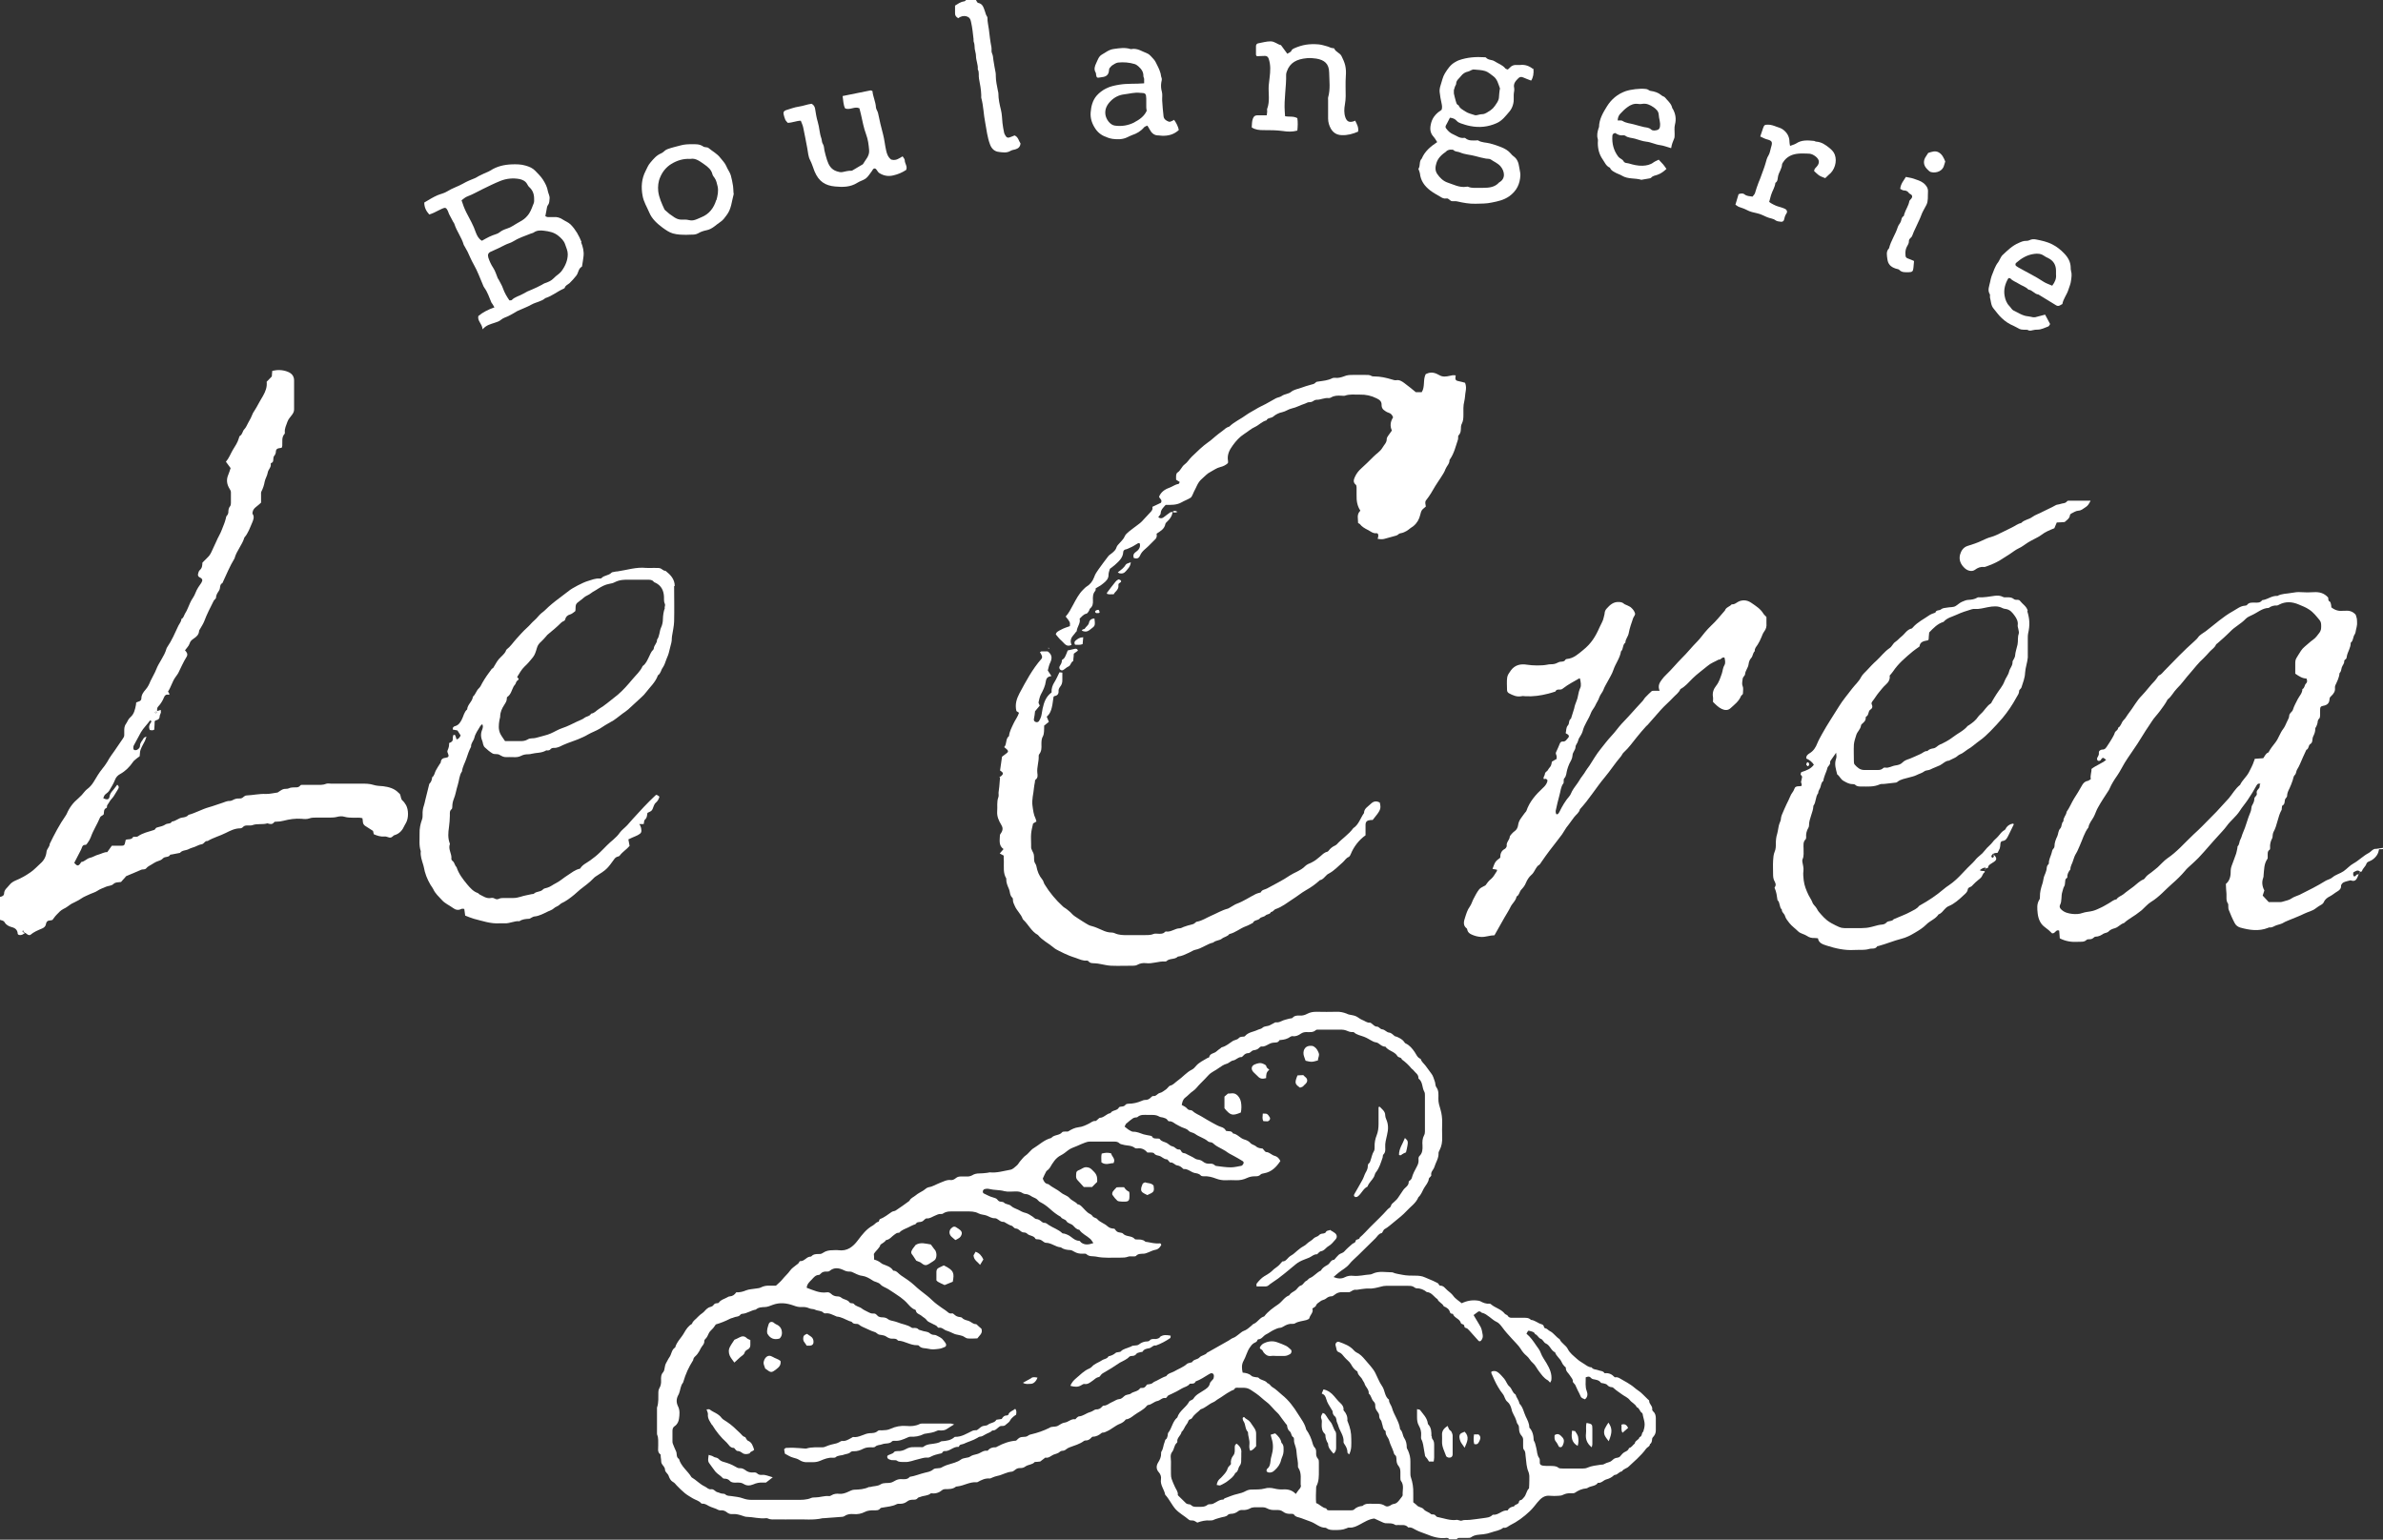 <?xml version="1.0" encoding="UTF-8"?><svg id="b" xmlns="http://www.w3.org/2000/svg" viewBox="0 0 157.27 101.64"><rect x="0" y="0" width="157.27" height="101.64" fill="#333333" stroke="none"/><defs><style>.d{fill:#fff;}</style></defs><g id="c"><g><path class="d" d="M81.63,95.3c-.15,.06-.14,.18-.14,.29,0,.17,.02,.34-.09,.48-.14,.17-.19,.36-.16,.58-.09,.12-.2,.19-.22,.29-.07,.24-.24,.39-.39,.56-.04,.05-.1,.1-.15,.14-.1,.1-.16,.22-.18,.39,.09,0,.18,.05,.24,.02,.18-.09,.37-.18,.52-.31,.18-.14,.37-.28,.46-.5,.21-.09,.18-.33,.29-.47,.15-.19,.09-.4,.11-.6,0-.08,0-.17,0-.25,.04-.28-.11-.46-.3-.62Z"/><path class="d" d="M82.49,93.86c-.1-.15-.27-.17-.37-.31-.02-.03-.12,.03-.11,.08,.01,.07,.02,.14,.06,.19,.15,.22,.09,.51,.29,.71,0,.26,.12,.51,.1,.78-.01,.14-.03,.3,.05,.46,.18-.04,.27-.17,.39-.3,0-.09,0-.2,0-.31-.02-.77,.11-.58-.4-1.3Z"/><path class="d" d="M84.16,94.62c-.09,.03-.18,.05-.3,.09,.03,.11,.04,.17,.06,.24,.13,.38,.11,.76,0,1.14-.04,.12-.06,.24-.07,.36-.02,.19-.05,.38-.22,.51-.03,.03-.05,.1-.04,.15,.01,.04,.07,.08,.12,.09,.16,.03,.29-.02,.41-.14,.21-.19,.37-.4,.43-.69,.02-.09,.07-.18,.1-.27,.03-.09,.06-.19,.06-.28,0-.2,.04-.42-.14-.58-.04-.26-.21-.44-.41-.62Z"/><path class="d" d="M94.47,94.81c0-.28,0-.56-.21-.78-.02-.02-.03-.05-.03-.08-.05-.36-.31-.6-.51-.87-.03-.04-.11-.03-.2-.06,0,.2,0,.37,0,.53,0,.2,.02,.38,.12,.56,.11,.19,.17,.41,.15,.64,0,.08-.02,.18,.01,.25,.13,.24,.14,.5,.19,.76,.01,.09,.04,.19,.05,.28,0,.07,.03,.12,.09,.18,.07,.07,.12,.17,.18,.26h.31c.01-.1,.03-.18,.03-.26,0-.26,0-.53,0-.79,0-.15,0-.3-.11-.43-.04-.04-.05-.13-.05-.2Z"/><path class="d" d="M97.53,94.69c-.08,0-.15,0-.25,0-.03,.22-.04,.42,.01,.63,.17,.06,.26-.01,.33-.16,.07-.14,.13-.28,.01-.42-.02-.03-.07-.06-.1-.06Z"/><path class="d" d="M96.5,94.58c-.16,.06-.2,.18-.18,.33,.01,.09,.04,.19,.08,.27,.06,.12,.15,.22,.26,.39,.17-.39,.34-.72,0-1.06-.06,.03-.11,.05-.16,.07Z"/><path class="d" d="M95.64,94.36c-.04-.06-.06-.14-.1-.23-.26,.16-.39,.34-.37,.62,.01,.14,0,.28,0,.42-.01,.34,.16,.64,.27,.95,.02,.05,.1,.09,.16,.1,.17,.02,.27-.06,.27-.23,0-.4,0-.81,0-1.21,0-.09-.04-.19-.08-.27-.03-.06-.11-.09-.14-.14Z"/><path class="d" d="M87.34,91.73c-.03,.08-.07,.16-.11,.26,.19,.07,.25,.19,.3,.37,.06,.23,.2,.44,.33,.65,.03,.06,.08,.11,.09,.17,0,.13,.04,.23,.15,.32,.06,.05,.09,.14,.1,.22,0,.15,.09,.26,.12,.39,.1,.37,.39,.67,.35,1.09,0,.05,.04,.1,.07,.15,.11,.16,.19,.33,.19,.54,0,.04,.07,.07,.11,.12,.18-.34,.14-.69,.14-1.03,0-.41-.06-.7-.24-1.15,0-.01-.02-.03-.02-.04,.03-.27-.07-.49-.24-.68-.02-.02-.02-.05-.01-.08,.01-.17-.1-.31-.2-.4-.21-.18-.36-.42-.56-.61-.16-.14-.32-.25-.55-.3Z"/><path class="d" d="M88.16,94.53c-.17-.2-.19-.49-.37-.69-.13-.14-.21-.32-.33-.47-.03-.05-.1-.07-.16-.1-.08,.14-.16,.24-.09,.4,.04,.09,.03,.22,.02,.33-.01,.24,.01,.47,.2,.65,.02,.02,.04,.05,.04,.07,0,.21,.07,.4,.18,.58,0,.28,.18,.45,.36,.66,.14-.12,.17-.25,.17-.39,0-.28,0-.56,0-.83,0-.07,0-.16-.03-.2Z"/><path class="d" d="M84.87,88.84c-.18-.09-.38-.16-.57-.23-.32-.12-.63-.07-.92,.08-.09,.05-.17,.14-.22,.23-.06,.12,.09,.15,.15,.21,.03,.04,.05,.1,.08,.14,.13,.16,.27,.27,.5,.24,.12-.02,.25,0,.37,0h0c.17,0,.33,0,.5,0,.15,0,.27-.06,.39-.13,.09-.06,.12-.22,.04-.29-.1-.09-.2-.19-.32-.25Z"/><path class="d" d="M105.92,94.28c-.08,.2-.08,.4,.05,.59,.05,.08,.11,.15,.2,.27,.24-.58,.24-.86-.02-1.23-.08,.13-.17,.25-.22,.38Z"/><path class="d" d="M107.01,94.05c.03,.16-.05,.34,.07,.53,.14-.12,.26-.22,.37-.32q-.15-.33-.45-.21Z"/><path class="d" d="M103.93,94.47s-.11-.02-.18-.03c-.05,.41-.06,.76,.37,1.01,.07-.22,.06-.42,.03-.6-.03-.14-.13-.27-.21-.39Z"/><path class="d" d="M102.6,94.73c-.01,.15-.03,.29,.08,.43,.09,.1,.14,.23,.21,.35,.14,.06,.21,0,.26-.13,.08-.18,.1-.35-.04-.5-.13-.14-.27-.3-.5-.15Z"/><path class="d" d="M104.71,93.93c-.07,.23-.01,.47-.04,.7-.04,.35,.05,.65,.38,.91,.02-.1,.04-.15,.04-.2,0-.35,0-.69,0-1.04,0-.28-.03-.3-.38-.37Z"/><path class="d" d="M77.37,33.8c-.05,0-.12,0-.15,.03-.15,.1-.29,.22-.43,.32-.11,.08-.22,.09-.35-.01,.06-.09,.16-.17,.16-.25,.01-.25,.18-.39,.33-.56,.36,0,.72,.02,1.05-.17,.19-.11,.4-.18,.59-.3,.07-.04,.11-.15,.15-.23,.03-.06,.05-.12,.08-.18,.16-.28,.24-.6,.51-.83,.19-.16,.35-.36,.58-.47,.21-.11,.4-.26,.65-.32,.18-.04,.36-.13,.5-.26,0-.06,.02-.12,0-.17-.06-.39,.1-.7,.32-1,.21-.29,.45-.56,.75-.75,.24-.15,.45-.35,.72-.47,.26-.12,.46-.36,.75-.43,.09-.19,.31-.13,.45-.25,.16-.14,.38-.25,.59-.29,.23-.05,.41-.2,.64-.25,.29-.06,.56-.22,.85-.31,.1-.03,.19-.11,.31-.1,.1,0,.19-.03,.27-.09,.05-.04,.13-.07,.19-.07,.28,.01,.53-.15,.82-.11,.05,0,.11-.02,.16-.05,.2-.12,.42-.12,.65-.11,.08,0,.18,.02,.25,0,.33-.12,.66-.06,.99-.07,.39-.01,.76,.07,1.11,.25,.19,.09,.33,.2,.32,.43,0,.13,.04,.25,.14,.33,.09,.07,.2,.15,.31,.18,.17,.05,.25,.15,.31,.31-.18,.28-.22,.57-.08,.87-.09,.13-.18,.26-.27,.38-.04,.06-.07,.12-.07,.19,0,.24-.18,.38-.28,.56-.15,.26-.41,.4-.61,.61-.26,.26-.52,.52-.79,.76-.18,.16-.32,.34-.42,.56-.08,.18-.14,.36,.06,.52,.04,.03,.05,.12,.05,.19,0,.17,0,.33,0,.5-.01,.36,.04,.71,.25,1.02-.27,.26-.14,.55-.15,.82,.05,.03,.1,.04,.12,.07,.13,.17,.32,.28,.5,.37,.19,.09,.35,.26,.6,.23,.1-.01,.14,.13,.1,.26-.01,.04-.02,.07-.03,.11q.29,.05,.45,0c.25-.07,.51-.14,.76-.21,.05-.02,.11-.04,.14-.07,.07-.08,.16-.09,.26-.11,.1-.02,.2-.08,.3-.13,.09-.05,.18-.13,.26-.19,.07-.05,.14-.09,.2-.14,.23-.19,.37-.44,.44-.73,.03-.11,.05-.22,.11-.31,.07-.1,.18-.16,.26-.24-.02-.16-.08-.3,.02-.42,.23-.29,.42-.61,.6-.93,.11-.19,.25-.37,.36-.55,.12-.19,.25-.37,.32-.58,.08-.2,.27-.35,.26-.58,0-.02,.03-.05,.04-.07,.27-.39,.37-.85,.52-1.29,.03-.09-.01-.23,.04-.28,.17-.17,.15-.38,.16-.58,0-.07,.03-.14,.06-.2,.09-.18,.1-.37,.1-.57,0-.3-.02-.61,.06-.91,.05-.21,.05-.44,.09-.65,.03-.17,.04-.36-.04-.56-.11-.03-.23-.07-.35-.09-.29-.05-.32-.1-.27-.4-.21-.02-.21-.01-.39,.03-.23,.05-.46,.09-.68-.04-.26-.15-.52-.24-.82-.11-.04,.02-.07,.03-.09,.04-.19,.38-.03,.82-.26,1.19h-.39c-.27-.22-.51-.42-.77-.61-.15-.11-.32-.22-.53-.18-.09,.01-.19-.02-.28-.05-.37-.11-.75-.2-1.14-.2-.07,0-.15,0-.2-.03-.13-.08-.27-.07-.41-.07-.26,0-.53,0-.79,0-.21,0-.41,0-.61,.09-.19,.07-.4,.13-.61,.1-.05,0-.12,0-.16,.02-.3,.16-.63,.18-.96,.23-.05,0-.12,.02-.15,.06-.09,.1-.2,.12-.33,.15-.21,.05-.42,.13-.63,.2-.22,.08-.48,.12-.65,.26-.19,.16-.44,.14-.63,.28-.11,.08-.26,.09-.38,.15-.23,.12-.45,.26-.68,.38-.23,.12-.46,.22-.68,.36-.19,.12-.39,.21-.57,.34-.37,.28-.81,.46-1.15,.79-.19,.05-.32,.18-.47,.3-.15,.11-.3,.22-.44,.34-.16,.13-.31,.28-.48,.39-.4,.28-.73,.62-1.08,.95-.17,.16-.29,.38-.47,.51-.21,.15-.27,.42-.49,.55-.05,.03-.07,.12-.08,.18-.01,.1,0,.19,0,.29,.08,.05,.15,.09,.24,.15-.03,.05-.05,.12-.09,.13-.22,.03-.4,.18-.6,.25-.31,.11-.56,.29-.68,.6,.06,.13,.23,.2,.13,.39-.17,.08-.35,.17-.57,.27,.05,.17-.05,.28-.16,.39-.18,.19-.35,.38-.53,.57-.07,.08-.16,.14-.25,.21-.19,.15-.4,.29-.58,.44-.11,.1-.25,.2-.3,.33-.08,.2-.23,.31-.35,.46-.07,.08-.16,.16-.19,.26-.05,.18-.17,.28-.3,.39-.08,.07-.18,.12-.25,.21-.23,.29-.44,.59-.66,.89-.11,.15-.21,.31-.27,.49-.1,.27-.26,.48-.51,.63-.08,.05-.14,.13-.21,.19-.29,.28-.47,.64-.66,.99-.15,.28-.29,.56-.5,.79,.29,.35,.3,.38,.28,.63-.21,.08-.42,.14-.61,.25-.13,.07-.3,.14-.32,.3,.14,.16,.24,.31,.38,.42,.18,.15,.31,.45,.66,.27-.13-.28-.02-.5,.17-.7,.04-.04,.07-.09,.1-.13,.03-.03,.07-.06,.07-.09,.03-.29,.27-.52,.19-.81,.15-.14,.25-.29,.45-.33,.06-.01,.12-.11,.16-.17,.04-.06,.04-.14,.09-.18,.17-.14,.19-.33,.18-.53-.01-.22-.01-.44,.15-.62,.04-.04,.03-.13,.03-.17,.18-.11,.34-.19,.48-.31,.19-.15,.38-.31,.37-.6,0-.13,.06-.27,.09-.38,.11-.09,.22-.16,.31-.24,.26-.24,.55-.47,.57-.87,0-.1,.09-.17,.2-.18,.04,0,.36-.16,.39-.17,.13-.08,.26-.16,.39-.23,.03-.01,.08,0,.11,.01,.07,.26-.08,.44-.25,.56-.18,.12-.19,.24-.15,.4,.21,.08,.34,.03,.42-.16,.07-.17,.19-.3,.33-.42,.24-.2,.45-.44,.68-.66,.11-.11,.1-.24,.08-.36,.26-.17,.52-.31,.58-.64,.01-.07,.1-.13,.15-.19,.16-.15,.28-.33,.32-.55,.1-.01,.2-.02,.34-.04-.15-.06-.25-.03-.33,.04Z"/><path class="d" d="M109.56,45.6c-.18,0-.29,0-.4,0-.05,0-.12,0-.16,.03-.14,.13-.28,.26-.41,.4-.07,.07-.11,.16-.17,.23-.28,.31-.56,.6-.83,.91-.18,.21-.38,.4-.56,.6-.24,.26-.44,.56-.69,.82-.25,.27-.47,.56-.7,.85-.28,.34-.5,.73-.74,1.1-.08,.12-.17,.22-.24,.34-.13,.24-.32,.43-.45,.67-.14,.23-.33,.44-.46,.68-.06,.11-.09,.23-.17,.32-.27,.31-.48,.67-.66,1.04-.03,.06-.07,.12-.12,.16-.02,.01-.1,0-.1-.02-.02-.06-.04-.14-.03-.2,.08-.35,.15-.7,.25-1.04,.08-.26,.08-.55,.26-.78,.03-.04,.01-.11,.02-.16,0-.05,0-.13,.03-.16,.16-.16,.14-.39,.2-.58,.04-.13,.08-.26,.14-.39,.09-.17,.2-.35,.21-.54,0-.23,.2-.36,.2-.58,0-.12,.13-.24,.16-.37,.03-.1,.05-.18,.11-.26,.08-.13,.16-.26,.2-.4,.1-.43,.39-.78,.54-1.19,.06-.18,.21-.33,.29-.5,.08-.19,.21-.35,.27-.55,.06-.18,.2-.31,.27-.49,.06-.18,.17-.35,.26-.52,.14-.27,.31-.52,.4-.8,.14-.42,.43-.77,.5-1.22,.17-.15,.09-.44,.29-.58,0-.23,.18-.39,.22-.62,.06-.34,.18-.66,.29-.99,.04-.12,.17-.22,.12-.34-.04-.13-.13-.25-.23-.34-.07-.08-.19-.12-.28-.17-.07-.04-.16-.05-.22-.11-.09-.08-.19-.1-.3-.11-.38-.03-.62,.19-.84,.44-.08,.09-.12,.18-.13,.3,0,.09-.05,.19-.06,.28-.04,.23-.18,.43-.27,.64-.27,.62-.55,1.08-1.1,1.52-.31,.25-.61,.54-1.05,.58-.04,0-.09,.02-.11,.05-.06,.12-.17,.12-.28,.13-.08,0-.17,.03-.24,.07-.14,.08-.29,.1-.44,.1-.08,0-.17,.01-.25,.03-.34,.07-.95,.06-1.32,0-.42-.07-.8,.01-1.07,.38-.1,.14-.22,.3-.24,.46-.04,.27-.01,.56-.01,.83,0,.09,.04,.16,.12,.21,.26,.14,.52,.26,.83,.2,.08-.02,.17-.01,.25,0,.52,.03,1.02-.04,1.52-.17,.16-.04,.32-.09,.47-.14,.09-.21,.3-.08,.44-.16,.02-.01,.04-.03,.07-.05,.33-.26,.71-.45,1.07-.66,0,0,.03,0,.04,.01,.06,.23,.09,.48,.03,.6-.08,.18-.13,.36-.16,.55-.03,.2-.12,.39-.19,.59-.03,.08-.04,.16-.06,.24-.07,.22-.14,.44-.21,.67-.17,.1-.09,.32-.2,.44-.14,.15-.1,.34-.15,.51,.01,.01,.02,.03,.03,.03,.18,.08,.23,.18,.13,.29-.1,.1-.16,.26-.36,.24-.09-.01-.16,.06-.19,.14-.08,.18-.14,.36-.23,.53-.05,.09-.03,.14,0,.22,.04,.08,.02,.18,.02,.26-.12,.07-.22,.12-.31,.18-.05,.27-.05,.27-.2,.45-.04,.05-.07,.13-.12,.17-.09,.06-.14,.12-.15,.23-.01,.1-.13,.18-.06,.3,.04,0,.08-.02,.12-.02,.02,0,.05,.02,.07,.04,.01,0,.02,.02,.03,.03,0,.01,.02,.03,.02,.04-.01,.05-.02,.11-.04,.15-.06,.14-.16,.25-.27,.35-.46,.43-.87,.89-1.08,1.5-.02,.06-.08,.1-.12,.16-.17,.25-.39,.46-.43,.79-.02,.14-.08,.29-.22,.39-.1,.06-.33,.31-.33,.37-.01,.22-.24,.36-.2,.61,0,.06-.07,.17-.13,.2-.25,.13-.3,.35-.3,.58-.33,.25-.33,.25-.51,.74,.1,.02,.2,.04,.29,.05,0,.03,.02,.07,0,.09-.12,.17-.21,.37-.36,.5-.18,.14-.3,.31-.39,.44-.18,.11-.34,.16-.42,.27-.15,.19-.26,.41-.37,.62-.09,.17-.14,.37-.25,.52-.16,.22-.23,.47-.31,.72-.08,.23-.16,.52,.11,.72,.03,.02,.03,.07,.04,.11,.04,.15,.15,.23,.28,.29,.2,.09,.41,.15,.64,.16,.3,.01,.57-.11,.87-.11,.22-.4,.44-.78,.66-1.17,.13-.23,.28-.45,.39-.68,.11-.25,.36-.42,.41-.71,.18-.09,.18-.3,.3-.44,.13-.14,.25-.28,.32-.47,.08-.19,.2-.38,.35-.51,.18-.15,.24-.36,.37-.53,.03-.03,.05-.07,.08-.09,.11-.05,.16-.15,.22-.24,.17-.25,.35-.5,.53-.74,.27-.36,.56-.71,.83-1.08,.14-.2,.25-.43,.41-.61,.14-.17,.25-.36,.39-.53,.13-.17,.33-.29,.38-.52,.61-.66,1.07-1.43,1.64-2.11,.37-.44,.68-.93,1.06-1.37,.07-.08,.11-.21,.21-.29,.32-.29,.56-.64,.83-.97,.2-.26,.42-.5,.64-.75,.03-.03,.07-.05,.09-.08,.29-.33,.58-.66,.87-.99,.25-.28,.54-.52,.79-.79,.17-.19,.4-.33,.5-.58,.32-.17,.55-.45,.8-.7,.3-.3,.65-.54,.98-.82,.23-.2,.5-.29,.75-.43,.15,.03,.21-.19,.38-.13,.04,.17,.08,.36,0,.49-.11,.18-.11,.37-.17,.55-.1,.28-.18,.57-.38,.82-.16,.2-.26,.45-.21,.73,.02,.11,0,.22,0,.33,.18,.18,.35,.36,.58,.47,.21,.1,.42,.1,.58-.05,.26-.24,.55-.45,.69-.8,.03-.07,.14-.09,.13-.2,0-.15,.04-.32-.02-.46-.07-.18-.01-.32,0-.48,.02-.14,.16-.21,.16-.31,.02-.24,.2-.41,.23-.65,.02-.14,.06-.29,.17-.41,.12-.12,.1-.33,.24-.46-.02-.17,.1-.29,.18-.41,.1-.16,.19-.33,.26-.51,.05-.13,.1-.26,.18-.37,.13-.17,.17-.34,.15-.54,0-.14,0-.28,0-.42-.07-.08-.15-.14-.2-.22-.19-.32-.5-.51-.79-.71-.23-.16-.48-.22-.78-.12-.18,.06-.31,.24-.52,.21-.13,.16-.38,.19-.45,.41-.3,.34-.58,.7-.92,1.01-.14,.13-.27,.28-.4,.43-.17,.2-.32,.42-.5,.6-.36,.36-.67,.76-1.03,1.11-.35,.35-.66,.74-1.02,1.08-.11,.11-.22,.22-.3,.34-.15,.2-.28,.42-.13,.75Z"/><path class="d" d="M66,51.32c-.02,.21-.03,.41-.05,.6-.01,.14-.04,.27-.05,.41,0,.1,.02,.2-.01,.29-.12,.31-.05,.63-.08,.95-.02,.32,.1,.6,.26,.86,.12,.19,.13,.35,.01,.54-.04,.06-.09,.12-.09,.18-.01,.33-.09,.67,.24,.9-.09,.1-.17,.19-.25,.29,.1,.05,.17,.09,.26,.14,0,.12,0,.24,.01,.37,.01,.39-.06,.78,.16,1.14,0,.01,0,.03,0,.04-.01,.23,.08,.43,.17,.64,.09,.2,.05,.44,.24,.6,.02,.02,.03,.08,.03,.12-.01,.16,.07,.29,.13,.43,.13,.3,.4,.52,.51,.83,0,.02,.03,.05,.05,.07,.34,.32,.53,.77,.96,1,.28,.35,.69,.54,1.02,.82,.11,.1,.25,.17,.39,.24,.22,.11,.44,.22,.67,.31,.14,.06,.29,.1,.43,.15,.23,.08,.46,.2,.72,.17,.04,0,.09,.02,.11,.05,.11,.14,.27,.12,.42,.13,.12,0,.25,.03,.37,.05,.23,.04,.46,.1,.69,.11,.49,.02,.98,0,1.46,0,.09,0,.2-.01,.28-.06,.18-.1,.37-.13,.56-.11,.44,.06,.85-.14,1.28-.11,.03,0,.06,0,.08-.02,.21-.21,.55-.09,.75-.3,.27-.03,.5-.15,.74-.26,.14-.06,.27-.16,.41-.19,.43-.08,.77-.39,1.19-.48,.16-.15,.41-.13,.56-.25,.16-.13,.38-.14,.5-.31,.4-.09,.7-.37,1.08-.51,.17-.06,.32-.15,.48-.23,.08-.21,.34-.14,.46-.3,.08-.09,.27-.09,.36-.18,.11-.11,.31-.07,.37-.24,.14,0,.19-.15,.31-.19,.42-.14,.76-.42,1.13-.66,.29-.18,.56-.41,.86-.58,.34-.19,.65-.41,.93-.67,.16-.02,.26-.15,.36-.25,.07-.07,.13-.14,.22-.18,.36-.19,.63-.49,.93-.75,.13-.11,.21-.28,.39-.35,.06-.03,.11-.12,.14-.2,.19-.47,.54-.93,.97-1.23,0-.21,0-.45,0-.69,0-.22,.11-.3,.35-.32,.04,0,.08,0,.12,0,.53-.65,.57-.73,.47-1.15-.23-.13-.42-.09-.6,.09-.18,.18-.44,.3-.44,.6-.24,.33-.34,.76-.71,1-.3,.42-.75,.69-1.09,1.07-.03,.03-.07,.05-.1,.07-.18,.08-.33,.2-.44,.35-.02,.03-.06,.06-.09,.07-.2,.04-.34,.2-.48,.32-.17,.15-.34,.28-.54,.38-.15,.07-.32,.13-.43,.24-.16,.17-.35,.27-.54,.37-.16,.08-.32,.15-.47,.25-.48,.33-1.01,.58-1.51,.86-.14,.08-.33,.07-.41,.25-.01,.03-.1,.03-.15,.05-.06,.02-.13,.04-.19,.07-.42,.21-.81,.48-1.25,.64-.14,.05-.26,.15-.4,.22-.06,.03-.12,.08-.18,.1-.4,.1-.75,.32-1.13,.48-.3,.13-.57,.32-.9,.38-.05,0-.1,.04-.14,.08-.07,.07-.16,.1-.26,.12-.15,.03-.29,.08-.44,.13-.11,.03-.21,.11-.31,.11-.32,0-.58,.27-.92,.21-.02,0-.05,.02-.07,.04-.11,.12-.25,.11-.39,.11-.13,0-.26-.03-.37,.02-.22,.09-.44,.06-.66,.07-.35,0-.7,0-1.05,0-.28,0-.55,0-.82-.12-.06-.03-.13-.05-.2-.05-.23,0-.43-.06-.64-.16-.23-.1-.46-.21-.7-.27-.14-.03-.26-.1-.37-.17-.16-.1-.33-.2-.49-.31-.16-.11-.33-.2-.45-.34-.1-.12-.23-.2-.34-.3-.07-.06-.17-.1-.24-.17-.47-.43-.88-.92-1.21-1.46-.06-.1-.08-.24-.16-.33-.21-.25-.32-.54-.38-.86-.01-.07-.04-.13-.08-.19-.12-.18-.05-.38-.09-.57-.03-.19-.2-.34-.18-.55,0-.04,0-.08,0-.13,0-.24-.02-.48,0-.71,.02-.23,.08-.46,.13-.68,.07-.04,.14-.08,.22-.13-.02-.07-.03-.14-.06-.2-.13-.26-.16-.56-.2-.84-.06-.4,.07-.8,.1-1.2,.01-.12,.04-.24,.06-.36,0-.05,0-.13,.04-.16,.17-.12,.14-.3,.12-.45-.04-.38,.11-.74,.09-1.12,0-.04,.01-.09,.04-.12,.15-.19,.15-.41,.14-.64,0-.2,0-.38,.11-.56,.04-.08,.05-.19,.06-.28,.01-.14,.01-.28,.01-.4,.12-.09,.21-.17,.31-.25-.05-.13-.1-.24-.14-.34,.27-.24,.35-.5,.45-1.31,.02-.02,.04-.05,.06-.05,.2-.03,.29-.15,.27-.35,0-.1,.04-.18,.1-.26,.11-.13,.16-.29,.15-.47,0-.15,0-.3,0-.47-.06,0-.13-.01-.19-.02-.11,.22-.2,.44-.32,.63-.14,.22-.22,.44-.2,.7-.37,.27-.5,.65-.59,1.06-.04,.17-.05,.35-.1,.53-.03,.1-.08,.2-.14,.3-.06,.08-.17,.1-.26,.04-.08-.05-.09-.11-.07-.21,.04-.16,.05-.33,.07-.48,.11-.13,.22-.26,.31-.37-.03-.09-.09-.16-.08-.22,.04-.17,.07-.35,.15-.51,.15-.28,.29-.56,.33-.87,.03-.22,.13-.32,.37-.35-.09-.14-.16-.25-.24-.37,.05-.18,.08-.37,.17-.54,.12-.26,.11-.48-.11-.67-.02-.02-.04-.03-.07-.05-.14,0-.28,0-.42,0-.02,0-.04,.03-.09,.05,.05,.08,.1,.15,.13,.24,.02,.06,.02,.15-.02,.19-.61,.69-1.03,1.49-1.46,2.29-.19,.36-.31,.74-.2,1.17,.05,.03,.11,.07,.17,.11-.08,.27-.26,.48-.37,.73-.12,.26-.26,.51-.29,.81-.25,.19-.12,.52-.32,.73,.06,.05,.11,.09,.15,.12,.12,.1,.14,.17,.04,.26-.1,.09-.22,.16-.33,.25-.04,.29-.09,.61-.13,.91,.23,.15,.24,.22,.07,.37-.04,.03-.09,.05-.13,.08Z"/><path class="d" d="M89.46,7.96c-.05,.02-.09,.03-.13,.05-.29,.09-.44,.01-.54-.26-.1-.29-.08-.58-.03-.86,.03-.18,.05-.36,.05-.54,0-.45-.02-.89,.01-1.34,.02-.24,.01-.46-.04-.69-.05-.21-.14-.41-.24-.61-.11-.23-.39-.27-.48-.5,0-.02-.05-.03-.08-.03-.15,0-.26-.09-.39-.12-.18-.05-.37-.11-.56-.13-.64-.05-1.07,.02-1.62,.26-.06,.03-.14,.07-.16,.12-.06,.15-.2,.17-.29,.24-.14-.19-.28-.38-.42-.57-.24-.05-.41-.25-.69-.25-.28,0-.54,.08-.81,.13-.09,.01-.15,.09-.15,.18,0,.19,0,.39,0,.58,0,.03,.04,.07,.06,.09,.19,0,.36-.02,.54-.02,.12,0,.2,.07,.24,.19,.14,.41,.11,.83,.06,1.24-.02,.18-.04,.35-.06,.53-.03,.51,.09,1.03-.1,1.53-.02,.05,0,.11,0,.17,0,.08-.02,.16-.03,.26-.22,0-.41,0-.6,0-.15,0-.25,.05-.31,.21-.08,.2-.06,.4-.08,.59,.24,.16,.5,.18,.77,.18,.43,0,.86,0,1.29,.06,.31,.05,.63,.06,.95-.03,.03-.29,.04-.56,0-.82-.26-.15-.54-.07-.81-.13,0-.11-.02-.21-.02-.3-.06-.82,.11-1.64,.09-2.46,0-.07,.03-.13,.05-.2,.2-.57,.64-.81,1.33-.87,.2-.02,.41,0,.62,.03,.52,.09,.83,.33,.84,.91,.01,.55,.09,1.11-.07,1.66-.01,.05,0,.11,0,.17,0,.4,0,.81,0,1.21,0,.25,.07,.47,.18,.67,.15,.26,.38,.42,.71,.43,.39,.02,.74-.08,1.09-.23,.05-.28-.08-.5-.2-.74Z"/><path class="d" d="M58.82,10.54c-.22-.17-.29-.39-.34-.62-.08-.35-.11-.71-.2-1.05-.12-.46-.24-.93-.33-1.4-.03-.14-.13-.25-.14-.38-.02-.38-.2-.71-.23-1.08-.06-.02-.1-.05-.14-.04-.59,.12-1.19,.24-1.83,.37,.05,.3,.04,.59,.17,.82,.34,.12,.63-.16,.94-.01,.03,.14,.07,.27,.1,.4,.1,.44,.18,.89,.34,1.32,.13,.34,.17,.69,.2,1.05,.03,.39-.25,.63-.41,.92-.24,.14-.47,.28-.71,.42-.01,0-.03,.01-.04,.01-.21-.01-.41,.05-.61,.09-.12,.02-.24-.01-.36-.05-.38-.12-.54-.41-.65-.75-.07-.21-.12-.42-.17-.63-.03-.13-.02-.29-.09-.4-.09-.13-.07-.26-.11-.39-.13-.35-.13-.73-.24-1.09-.09-.29-.13-.59-.18-.89-.03-.15-.11-.25-.23-.31-.3,.04-.56,.15-.85,.19-.28,.04-.56,.15-.83,.23-.15,.05-.2,.15-.16,.29,.03,.12,.06,.24,.11,.35,.04,.08,.12,.15,.16,.2,.32-.01,.58-.14,.86-.14,.06,.16,.13,.3,.16,.45,.1,.46,.18,.92,.27,1.38,.05,.26,.06,.54,.18,.76,.13,.25,.2,.51,.3,.76,.28,.66,.7,.93,1.35,.99,.5,.05,1.02,.05,1.48-.25,.17-.11,.39-.16,.55-.28,.16-.12,.26-.31,.39-.47,.03-.04,.06-.1,.09-.14,.06-.07,.15-.07,.21,.01,.07,.08,.12,.2,.21,.25,.28,.17,.57,.23,.91,.15,.31-.07,.59-.19,.85-.36,.11-.23-.09-.42-.09-.64,0-.08-.08-.16-.14-.26-.23,.13-.43,.3-.72,.22Z"/><path class="d" d="M114.53,13.51c.08,.05,.16,.12,.24,.15,.18,.06,.36,.12,.53,.21,.2,.11,.44,.16,.67,.21,.23,.05,.43,.16,.64,.25,.19,.09,.4,.08,.58,.22,.09,.07,.24,.07,.36,.09,.09,.01,.17-.05,.19-.13,.03-.15,.07-.29,.16-.42,.08-.11,.03-.25-.11-.31-.15-.07-.31-.11-.47-.16-.12-.03-.46-.2-.56-.29,.04-.15,.08-.29,.12-.44,.08-.28,.26-.52,.29-.82,.17-.1,.14-.29,.18-.45,.06-.26,.24-.48,.26-.76,0-.05,.04-.1,.07-.15,.24-.38,.61-.54,1.04-.57,.19-.02,.39,0,.59,0,.21-.01,.38,.08,.53,.2,.25,.21,.27,.43,.04,.68-.08,.08-.16,.16-.15,.28,.12,.1,.22,.21,.34,.29,.13,.08,.27,.12,.39,.17,.09-.09,.16-.16,.23-.22,.39-.29,.57-.88,.4-1.33-.07-.19-.2-.31-.35-.44-.26-.21-.53-.4-.88-.42-.05,0-.1-.05-.16-.05-.4-.04-.8-.07-1.16,.17-.11,.07-.25,.1-.4,.16-.02-.1-.04-.18-.04-.26,0-.36-.17-.64-.46-.84-.11-.07-.25-.12-.38-.16-.19-.07-.39-.15-.6-.14-.2,0-.23,.03-.3,.22-.06,.18-.12,.36-.19,.56,.14,.06,.27,.14,.41,.18,.38,.1,.42,.17,.3,.55-.05,.17-.07,.36-.16,.51-.11,.17-.15,.35-.2,.53-.08,.29-.2,.57-.3,.86-.04,.13-.1,.26-.15,.38-.1,.24-.17,.49-.25,.74-.03,.08-.11,.15-.16,.22-.2-.03-.38-.03-.53-.15-.11-.09-.26-.06-.39-.01-.07,.24-.14,.46-.21,.7Z"/><path class="d" d="M137.95,33.05c-.5,0-.94,0-1.38,0-.05,0-.13,0-.15,.04-.12,.16-.3,.12-.45,.18-.1,.04-.23,.03-.32,.09-.27,.16-.56,.27-.84,.42-.23,.13-.49,.2-.69,.35-.23,.17-.53,.18-.72,.39-.23,.05-.41,.2-.62,.3-.21,.1-.42,.21-.63,.31-.25,.12-.49,.25-.75,.32-.2,.05-.39,.14-.58,.23-.31,.15-.64,.26-.97,.36-.28,.09-.42,.32-.49,.56-.1,.36,.04,.67,.32,.92,.19,.17,.47,.23,.65,.1,.19-.14,.37-.22,.61-.19,.05,0,.11-.02,.16-.04,.31-.11,.62-.24,.9-.41,.21-.13,.42-.27,.63-.4,.2-.13,.38-.28,.59-.38,.23-.1,.41-.26,.62-.39,.13-.08,.27-.15,.4-.22,.16-.09,.33-.16,.47-.27,.27-.21,.57-.33,.87-.45,.05-.13,.11-.25,.16-.38,.19,0,.35-.02,.52-.03,.14-.13,.32-.22,.35-.45,0-.04,.04-.08,.07-.1,.16-.08,.32-.19,.49-.2,.19-.01,.3-.12,.44-.21,.17-.11,.21-.16,.36-.44Z"/><path class="d" d="M125.41,12.47c.08,.04,.15,.09,.22,.1,.15,0,.26,.04,.35,.17,.05,.07,.18,.08,.21,.19,.03,.13-.07,.2-.14,.28-.02,.02-.03,.05-.04,.07-.05,.3-.24,.55-.33,.84-.02,.05-.02,.13-.05,.15-.15,.08-.13,.23-.18,.35-.05,.13-.16,.23-.2,.36-.15,.49-.46,.91-.58,1.41-.21,.21-.14,.47-.11,.71,.04,.34,.22,.52,.55,.63,.08,.03,.18,.03,.23,.08,.18,.19,.4,.16,.62,.16,.24,0,.3-.06,.32-.29,.01-.15,.03-.3,.04-.45-.09-.04-.17-.08-.26-.11-.3-.11-.3-.11-.31-.4,0-.14,.02-.27,.08-.4,.06-.12,.16-.26,.15-.38-.01-.2,.17-.23,.22-.38,.06-.18,.15-.36,.23-.53,.1-.21,.19-.42,.29-.63,.07-.16,.12-.33,.21-.49,.07-.13,.14-.26,.21-.39,.13-.27,.08-.57,.1-.86,.02-.25-.13-.44-.29-.57-.19-.15-.44-.22-.67-.3-.15-.05-.32-.07-.5-.11-.13,.23-.33,.43-.37,.77Z"/><path class="d" d="M127.26,10.09c-.05,.07-.1,.15-.15,.23-.2,.28-.18,.59,.07,.84,.08,.08,.16,.17,.26,.2,.37,.09,.79-.08,.87-.47,.02-.08,.05-.16,.07-.23-.1-.24-.2-.47-.43-.6-.23-.13-.45-.04-.68,.03Z"/><path class="d" d="M70.46,42.95c-.04,.1-.07,.2-.12,.3-.05,.11-.1,.23-.22,.29-.02,0-.04,.05-.04,.07,0,.15-.08,.26-.15,.38-.03,.05-.02,.14,.02,.19,.05,.07,.14,.1,.22,.05,.12-.07,.22-.18,.34-.23,.17-.07,.15-.3,.32-.36,0-.11,.02-.22,.03-.33,0-.06,0-.11,.01-.16,.1-.07,.18-.14,.27-.2-.03-.11-.11-.14-.2-.12-.15,.03-.29,.07-.48,.11Z"/><path class="d" d="M73.5,39.23c.04-.05,.06-.11,.1-.14,.13-.13,.24-.27,.21-.47-.01-.1,.07-.13,.14-.18,.06-.04,.05-.1,0-.14-.04-.03-.11-.06-.14-.05-.07,.03-.14,.09-.19,.15-.2,.24-.38,.49-.57,.74,0,0,0,.03,.01,.06,.13,.06,.28,.02,.43,.03Z"/><path class="d" d="M71.39,41.63c.35,.15,.46,0,.72-.2,.16-.12,.17-.21,.12-.6-.19,0-.33,.1-.36,.28-.04,.18-.2,.25-.28,.39-.04,.06-.17,0-.19,.15Z"/><path class="d" d="M74.64,37.11c-.16,.07-.3,.09-.34,.16-.12,.21-.3,.34-.53,.51,.06,.04,.1,.07,.13,.07,.15,.02,.27,.01,.39-.13,.14-.17,.31-.3,.34-.61Z"/><path class="d" d="M71.48,42.07c-.22,0-.35,.1-.49,.21-.11,.09-.09,.18-.04,.28,.17,0,.33,.03,.5-.04,.01-.15,.03-.3,.04-.46Z"/><path class="d" d="M72.57,40.44c-.02-.16-.05-.2-.14-.18-.12,.03-.18,.09-.15,.15,.05,.09,.14,.06,.22,.06,.03,0,.05-.02,.07-.03Z"/><path class="d" d="M119.39,50.49c0-.12-.07-.2-.11-.16-.03,.03-.06,.1-.06,.14,0,.04,.06,.08,.1,.11,.03-.04,.06-.07,.07-.09Z"/><path class="d" d="M69.23,42.79s0-.02-.02-.02c0,0-.02,0-.03,0,0,.01,.01,.03,.02,.04,0,0,.02,0,.03-.02Z"/><path class="d" d="M1.71,61.54c-.14,.11-.28,.23-.48,.17-.02-.02-.06-.04-.06-.06-.01-.26-.16-.39-.4-.45-.19-.05-.37-.15-.46-.31-.08-.14-.2-.12-.31-.17v-1.51c.12-.03,.26-.07,.27-.22,0-.27,.23-.4,.36-.58,.1-.13,.26-.23,.43-.3,.34-.14,.66-.32,.97-.54,.24-.17,.43-.38,.65-.58,.23-.2,.36-.46,.39-.76,.02-.2,.21-.32,.21-.52,.31-.64,.64-1.27,1.05-1.86,.03-.05,.06-.09,.08-.14,.17-.4,.43-.74,.76-1.01,.16-.14,.29-.28,.42-.45,.04-.05,.09-.1,.14-.14,.19-.14,.34-.31,.46-.51,.17-.29,.35-.59,.56-.85,.12-.15,.23-.29,.33-.46,.08-.15,.18-.31,.28-.45,.26-.35,.49-.72,.74-1.07,.06-.08,.1-.15,.1-.25,0-.07,0-.14,0-.21,0-.18-.01-.35,.11-.52,.1-.14,.14-.31,.29-.44,.25-.21,.31-.51,.37-.81,.01-.05,.01-.11,.02-.17,.05-.02,.1-.04,.16-.06,.11-.03,.18-.1,.18-.2,0-.24,.13-.42,.28-.59,.15-.17,.24-.36,.32-.56,.12-.26,.28-.51,.38-.77,.18-.47,.53-.86,.67-1.35,.01-.04,.03-.08,.05-.11,.31-.45,.52-.95,.75-1.44,.07-.14,.19-.26,.19-.43,.16-.07,.17-.25,.25-.37,.14-.21,.22-.47,.33-.7,.05-.11,.11-.22,.18-.32,.15-.21,.2-.47,.35-.69,.07-.1,.14-.2,.21-.31,.1-.16,.08-.27-.1-.35-.11-.05-.14-.14-.12-.23,.02-.09,.05-.2,.12-.26,.16-.14,.16-.31,.17-.49,.03-.03,.07-.06,.09-.09,.13-.14,.28-.26,.39-.41,.11-.16,.17-.34,.26-.52,.13-.25,.22-.51,.36-.76,.14-.25,.23-.53,.34-.8,.04-.1,.07-.21,.1-.32,.02-.08,.02-.16,.09-.22,.04-.04,.07-.12,.08-.18,0-.15,.01-.3,.12-.43,.04-.05,.05-.13,.05-.2,0-.24,0-.47,0-.71,0-.08-.03-.15-.08-.22-.19-.3-.24-.61-.09-.95,.06-.14,.1-.28,.15-.43-.1-.14-.2-.27-.31-.42,.2-.23,.3-.51,.45-.77,.15-.25,.33-.5,.41-.8,.01-.05,.03-.12,.07-.14,.17-.1,.16-.31,.29-.44,.11-.11,.17-.28,.25-.42,.06-.1,.12-.21,.17-.31,.06-.11,.09-.23,.15-.34,.07-.13,.17-.25,.24-.39,.13-.26,.28-.49,.42-.74,.16-.29,.28-.57,.24-.93,.1-.1,.2-.21,.34-.35,0-.08,.02-.22,.03-.37,.35-.08,.69-.07,1.02,.06,.26,.1,.43,.29,.42,.6,0,.21,0,.42,0,.63,0,.42,0,.84,0,1.25,0,.13-.04,.22-.12,.34-.11,.16-.25,.28-.32,.48-.08,.24-.2,.45-.17,.71,0,.03,0,.06-.01,.08-.22,.23-.14,.52-.16,.79,0,.04-.02,.08-.04,.14-.06,.01-.13,.02-.19,.03-.11,.02-.18,.08-.19,.19,0,.11-.03,.22-.11,.31-.04,.05-.06,.12-.06,.19-.01,.11,.01,.23-.13,.28-.02,0-.05,.05-.04,.07,.04,.22-.17,.36-.2,.57-.03,.2-.16,.39-.2,.59-.04,.23-.11,.45-.22,.66-.03,.06-.02,.14-.02,.21,0,.17,0,.33,0,.52-.11,.1-.22,.2-.34,.29-.1,.08-.18,.17-.21,.3-.01,.05-.03,.12-.01,.15,.14,.2,.05,.4-.03,.59-.15,.34-.26,.69-.51,.97-.14,.49-.52,.88-.65,1.38-.32,.52-.54,1.08-.8,1.63-.2,.09-.12,.32-.21,.47-.09,.15-.21,.29-.21,.49,0,.07-.12,.14-.16,.22-.22,.44-.45,.88-.62,1.34-.07,.18-.18,.34-.27,.5-.03,.05-.07,.1-.07,.15-.02,.24-.17,.37-.35,.49-.13,.09-.23,.17-.28,.34-.05,.16-.19,.28-.3,.44,.11,.11,.21,.25,.11,.42-.22,.35-.38,.73-.56,1.09-.05,.09-.12,.17-.18,.26-.21,.29-.29,.65-.49,.95,.03,.06,.07,.12,.1,.17-.02,.02-.05,.05-.06,.04-.15-.04-.25,.03-.3,.16-.09,.23-.22,.44-.39,.62-.09,.09-.07,.21-.07,.31-.03,0-.06,0-.08,0-.03,.02-.05,.05-.06,.08,0,0,.04,.05,.05,.05,.03-.01,.06-.04,.08-.06,.01-.02,0-.05,0-.08,.08-.03,.15-.05,.25-.08,0,.08,.02,.14,.01,.18-.02,.08-.07,.15-.08,.23,0,.17-.09,.25-.25,.28-.02,0-.04,.03-.08,.06,0,.18-.02,.37-.03,.56-.06,.02-.1,.04-.13,.04-.05,0-.11-.01-.16-.02-.09-.2-.04-.36,.08-.51,.03-.04,.03-.11-.06-.13-.19,.27-.44,.5-.61,.79-.16,.29-.32,.58-.47,.87-.02,.04-.03,.08-.03,.12,0,.07-.01,.15,.07,.18,.06,.02,.14,.01,.19-.02,.1-.06,.18-.14,.18-.26,0-.21,.16-.34,.25-.51,.02-.04,.08-.05,.18-.1-.05,.13-.07,.21-.1,.28-.1,.2-.21,.38-.29,.59-.05,.13-.04,.27-.06,.43-.08,.06-.17,.12-.25,.19-.07,.06-.15,.12-.2,.2-.22,.32-.49,.59-.83,.78-.15,.08-.28,.2-.35,.39-.09,.24-.23,.46-.36,.68-.05,.09-.14,.18-.23,.24-.12,.08-.15,.19-.18,.3,.25,.11,.38,.09,.41-.12,.04-.27,.25-.41,.38-.61,.04-.06,.08-.11,.13-.17,.12,.1,.12,.18,.06,.28-.09,.15-.19,.31-.28,.46-.09,.15-.24,.26-.32,.43-.04,.09-.15,.16-.14,.29,0,.02,0,.07-.03,.07-.2,.09-.16,.27-.18,.42-.07,.1-.19,.09-.25,.22-.18,.44-.45,.84-.61,1.3-.05,.13-.12,.25-.2,.36-.04,.06-.1,.15-.14,.14-.24-.01-.23,.19-.3,.32-.15,.29-.3,.58-.45,.87,.19,.22,.27,.22,.41,.03,.02-.03,.04-.09,.07-.09,.21-.03,.34-.22,.55-.27,.2-.04,.37-.17,.58-.22,.19-.05,.37-.17,.57-.16,.1-.14,.19-.26,.3-.42,.18,0,.39,0,.6,0,.22,0,.24-.03,.29-.26,0-.04,.02-.08,.03-.13,.15-.07,.37,.02,.48-.18,.02-.03,.1-.02,.16-.02,.05,0,.12,0,.16-.03,.32-.23,.7-.3,1.06-.42,.04-.01,.08-.04,.09-.07,.04-.09,.12-.1,.2-.12,.16-.04,.33-.08,.46-.17,.14-.1,.35-.02,.44-.2,.25-.02,.43-.23,.68-.26,.13-.02,.31-.04,.41-.18,.46-.12,.88-.37,1.34-.5,.3-.08,.59-.2,.89-.29,.17-.06,.33-.14,.52-.13,.05,0,.11-.03,.16-.05,.14-.08,.28-.12,.44-.11,.12,.01,.21-.03,.3-.12,.04-.04,.12-.08,.18-.08,.43-.02,.85-.12,1.28-.1,.24,.01,.49-.06,.74-.09,.01,0,.03,0,.04-.01,.12-.07,.22-.16,.35-.21,.13-.05,.27,0,.41-.07,.07-.04,.16-.04,.24-.05,.17-.02,.36,.05,.5-.14,.03-.04,.13-.03,.2-.03,.25,0,.5,0,.75,0,.25,0,.5,.03,.74-.07,.1-.04,.22-.01,.33-.01,.67,0,1.34,0,2.01,0,.26,0,.53,0,.78,.08,.21,.07,.43,.07,.65,.09,.37,.05,.73,.14,1.01,.43,.04,.04,.09,.07,.11,.12,.05,.13,.05,.3,.14,.38,.11,.1,.18,.2,.25,.32,.17,.31,.17,.86,0,1.16-.03,.06-.07,.12-.1,.18-.13,.3-.32,.54-.66,.64-.05,.01-.09,.06-.13,.09-.09,.09-.19,.09-.31,.04-.08-.03-.16-.05-.24-.04-.24,.02-.46-.05-.69-.15-.02-.08-.04-.16-.05-.22-.19-.12-.36-.23-.53-.34-.08-.06-.13-.14-.14-.25,0-.08-.02-.16-.03-.25-.21-.06-.4-.02-.59-.03-.19-.01-.38,0-.58-.06-.15-.05-.34-.04-.49,0-.15,.04-.3,.05-.45,.05-.31,0-.61,0-.92,0-.17,0-.33,0-.49,.06-.15,.05-.33,.04-.5,.02-.41-.03-.8,.03-1.19,.13-.15,.04-.3,.06-.45,.06-.05,0-.14,0-.16,.03-.13,.18-.28,.13-.45,.08-.32,.1-.67,0-.99,.12-.09,.03-.19,.02-.29,.02-.13,0-.25,0-.34,.11-.04,.05-.12,.08-.18,.08-.35,0-.66,.16-.94,.3-.39,.2-.83,.31-1.21,.54-.18-.03-.22,.18-.38,.21-.16,.02-.31,.11-.46,.17-.14,.05-.29,.09-.42,.16-.18,.09-.42,.06-.56,.24-.19,.04-.38,.07-.57,.11-.03,0-.07,0-.08,.02-.1,.19-.34,.09-.47,.23-.11,.12-.25,.16-.4,.21-.13,.05-.24,.13-.36,.2-.11,.07-.25,.13-.33,.23-.1,.13-.23,.07-.34,.11-.33,.15-.66,.28-.99,.42-.03,.01-.06,.06-.08,.09-.09,.1-.19,.2-.27,.3-.19,.03-.37,0-.52,.15-.11,.1-.3,.1-.46,.16-.2,.09-.4,.15-.59,.28-.13,.09-.3,.13-.45,.2-.21,.1-.43,.18-.62,.31-.19,.14-.41,.22-.61,.33-.19,.11-.34,.26-.55,.35-.18,.08-.32,.25-.46,.39-.1,.1-.17,.22-.27,.34-.04,0-.09,.03-.15,.03-.16,0-.25,.08-.28,.25-.02,.15-.14,.24-.27,.29-.26,.11-.53,.22-.75,.41-.03,.03-.11,.02-.16,0-.07-.04-.13-.1-.2-.15-.01-.02-.02-.05-.03-.07-.03-.03-.07-.05-.11-.07,0,.02-.03,.06-.03,.07,.03,.03,.07,.06,.11,.08,.02,0,.05,0,.07-.02Z"/><path class="d" d="M64.41,0c.05,.07,.08,.18,.14,.19,.33,.06,.37,.35,.46,.58,.04,.1,.05,.21,.12,.3,.02,.03,.04,.08,.04,.11-.01,.25,.06,.49,.09,.74,.05,.4,.09,.79,.17,1.19,.03,.13-.02,.29,.04,.41,.07,.15,.07,.29,.09,.44,.04,.29,.1,.57,.15,.85,.01,.07,.01,.14,.01,.21,0,.33,.08,.66,.14,.98,.01,.05,.03,.11,.03,.16,0,.38,.08,.74,.17,1.1,.07,.28,.07,.57,.1,.86,.03,.22,.06,.44,.11,.65,.02,.08,.07,.15,.11,.22,.06,.09,.14,.12,.25,.08,.12-.04,.23-.09,.33-.13,.25,.11,.27,.36,.39,.53-.02,.22-.14,.33-.34,.39-.11,.03-.22,.04-.32,.1-.25,.15-.51,.1-.76,.07-.29-.03-.48-.2-.59-.49-.18-.47-.23-.97-.32-1.45-.11-.54-.11-1.09-.26-1.63-.01-.05,0-.11,0-.17-.01-.37-.08-.74-.15-1.1-.04-.2,.03-.42-.08-.61,.03-.31-.12-.59-.12-.9,0-.15-.06-.3-.08-.45-.02-.15,0-.3-.06-.45-.03-.06-.01-.14-.02-.21-.04-.37-.08-.74-.16-1.1-.03-.15-.07-.28-.2-.35-.17-.09-.35-.08-.52,0-.05,.02-.09,.06-.13,.08-.15-.08-.22-.19-.21-.34,0-.15,0-.3,0-.49,.17-.1,.35-.25,.6-.28,.05,0,.09-.06,.13-.09,.22,0,.45,0,.67,0Z"/><path class="d" d="M119.39,50.49s-.04,.05-.07,.09c-.03-.04-.09-.07-.1-.11,0-.04,.02-.11,.06-.14,.04-.04,.11,.04,.11,.16Z"/><path class="d" d="M77.37,33.8c.08-.08,.18-.11,.33-.04-.14,.02-.24,.03-.34,.04,0,0,0,0,0,0Z"/><path class="d" d="M131.08,57.29c-.03,.06-.06,.12-.09,.18,0,0,.01,0,.01,0,.01-.07,0-.15,.09-.17h-.01Z"/><path class="d" d="M155.76,57.54c-.03,.06-.06,.12-.09,.18,0,0,.01,0,.01,0,.03-.06,.06-.12,.09-.17h0Z"/><path class="d" d="M69.23,42.79s-.03,.02-.03,.02c0,0-.02-.02-.02-.04,.01,0,.02,0,.03,0,0,0,.01,.02,.02,.02Z"/><path class="d" d="M75.57,78.05s-.14,.05-.16,.1c-.05,.12-.11,.26-.1,.39,.01,.16,.17,.23,.31,.3,.03,.01,.05,.02,.1,.05,.45-.2,.47-.23,.41-.63-.15-.18-.38-.14-.57-.21Z"/><path class="d" d="M53.24,88.83c.07,0,.15,0,.23,0,.15-.02,.22-.1,.22-.25,0-.14-.05-.27-.17-.35-.09-.06-.18-.12-.26-.18-.1,.05-.22,.08-.24,.21-.02,.12-.02,.25,.07,.35,.05,.06,.09,.13,.15,.22Z"/><path class="d" d="M74.51,78.67c-.07-.04-.13-.07-.18-.12-.06-.05-.1-.12-.15-.18-.12,0-.21,0-.31,0-.06,0-.11,0-.18,.01-.09,.1-.18,.18-.24,.27-.04,.06-.07,.18-.03,.23,.09,.14,.2,.27,.32,.38,.06,.05,.18,.05,.28,.06,.5,.02,.53-.01,.52-.5,0-.05-.01-.11-.02-.15Z"/><path class="d" d="M63.2,81.08c-.17-.14-.28-.14-.42,0-.17,.16-.15,.42,.03,.57,.08,.07,.16,.14,.24,.21,.26-.13,.31-.16,.38-.29,.08-.14,.06-.27-.06-.37-.05-.04-.11-.08-.16-.12Z"/><path class="d" d="M64.38,82.64c-.05,.09-.1,.17-.13,.23,.02,.32,.28,.43,.43,.63,.09-.14,.16-.25,.22-.36-.11-.23-.25-.42-.52-.51Z"/><path class="d" d="M73.35,76.15c-.23-.09-.43-.05-.64,0-.05,.19-.02,.38-.02,.58,.29,.21,.55,.05,.8,.05,.16-.3-.14-.44-.15-.64Z"/><path class="d" d="M61.69,82.5c-.09-.12-.18-.24-.26-.35-.34-.05-.67-.17-1,.03-.04,.06-.1,.13-.16,.21-.02,.02-.03,.04-.05,.07-.12,.2-.11,.26,.04,.44,.07,.1,.13,.2,.21,.32,.07,.03,.16,.06,.25,.1,.04,.02,.07,.04,.1,.07,.19,.15,.3,.16,.48,.05,.09-.06,.19-.12,.28-.18,.04-.03,.09-.06,.13-.1,.13-.17,.12-.48-.01-.66Z"/><path class="d" d="M89.44,79.02s.11,0,.14-.02c.27-.18,.37-.53,.67-.67,.09-.26,.31-.42,.43-.65,.05-.1,.06-.22,.13-.3,.23-.29,.32-.63,.44-.97,.02-.06,0-.16,.05-.2,.14-.14,.13-.31,.12-.47-.02-.28,.06-.55,.12-.82,.09-.36,.1-.7-.06-1.05-.03-.07-.06-.16-.06-.24,0-.28-.21-.4-.36-.57,0,0-.05,0-.08,.02,0,.37,0,.75,0,1.12,0,.25-.03,.5-.12,.73-.1,.25-.15,.5-.14,.77,0,.09,0,.21-.04,.28-.13,.2-.16,.44-.24,.65-.02,.05-.03,.12-.07,.14-.08,.06-.1,.13-.1,.22,0,.16-.07,.29-.15,.43-.05,.08-.07,.17-.11,.26-.03,.06-.05,.13-.08,.18-.18,.32-.36,.65-.55,.97-.04,.08-.03,.14,.04,.17Z"/><path class="d" d="M72.04,77.19c-.12-.11-.22-.13-.36-.14-.17,0-.28,.11-.42,.17-.1,.04-.22,.08-.23,.21-.01,.16-.05,.33,.08,.47,.15,.16,.29,.32,.42,.46h.54c.13-.13,.23-.24,.34-.34,.02-.42-.06-.54-.37-.83Z"/><path class="d" d="M81.58,72.24c-.18-.12-.38-.04-.54-.05-.1,.08-.17,.14-.23,.2v.77c.4,.48,.52,.51,1.08,.28,.05-.22,.05-.47,.01-.69-.04-.2-.14-.39-.32-.51Z"/><path class="d" d="M92.56,76.19c.06-.06,.16-.08,.23-.12,.04-.17,.08-.31,.1-.46,.02-.09,.03-.2,0-.29-.02-.07-.1-.12-.17-.2-.15,.4-.4,.71-.39,1.12,.11,.06,.16,0,.22-.06Z"/><path class="d" d="M83.56,71.17c0-.21,0-.4,.21-.55-.09-.09-.17-.13-.18-.18-.02-.14-.11-.16-.21-.21-.2-.1-.38-.04-.56,.03-.24,.09-.28,.33-.09,.52,.09,.1,.2,.18,.29,.28,.15,.17,.33,.17,.53,.11Z"/><path class="d" d="M83.62,73.54c-.06-.04-.16-.02-.28-.03-.01,.2-.05,.35,.04,.5,.07,0,.14,.01,.21,.01,.03,0,.06,0,.08,0,.11-.03,.19-.16,.13-.26-.05-.08-.1-.17-.18-.22Z"/><path class="d" d="M62.29,83.53c-.11,.05-.22,.1-.33,.16-.11,.05-.16,.14-.16,.27,0,.19,0,.38,0,.56,.05,.05,.08,.09,.11,.1,.13,.07,.27,.14,.43,.21,.2-.08,.37-.15,.54-.22,.1-.55,.1-.75-.6-1.08Z"/><path class="d" d="M86.16,70.02c.13,.03,.26,.07,.4,.07,.13,0,.26-.05,.42-.09,0-.2,.12-.31,.05-.49-.06-.16-.14-.3-.28-.4-.05-.04-.12-.07-.19-.07-.39-.04-.57,.24-.53,.56,.02,.13,.08,.26,.13,.41Z"/><path class="d" d="M85.8,71.8c.07-.03,.17-.05,.21-.1,.09-.12,.25-.18,.26-.36,.01-.19-.15-.24-.26-.37-.13,0-.26,.02-.38,.02-.21,.51-.16,.58,.17,.81Z"/><path class="d" d="M76.56,88.28c-.1,.08-.25,.13-.39,.11-.11,0-.22,0-.3,.1-.03,.04-.1,.06-.15,.06-.2,0-.39,.07-.54,.19-.17,.14-.39,.02-.55,.16,0,0-.03,0-.04,.01-.21,.1-.46,.12-.63,.31-.03,.03-.1,.02-.16,.04-.05,.01-.12,.01-.16,.04-.14,.12-.3,.2-.48,.23-.09,.18-.3,.17-.44,.27-.22,.15-.48,.21-.66,.42-.04,.05-.11,.09-.17,.12-.35,.14-.6,.42-.88,.65-.16,.13-.29,.29-.37,.49,.26,.07,.5,.11,.74-.05,.06-.04,.13-.08,.19-.07,.24,.04,.39-.12,.56-.23,.12-.09,.22-.2,.39-.23,.05,0,.1-.09,.14-.14,.04-.04,.07-.08,.11-.1,.2-.12,.4-.23,.59-.35,.19-.11,.36-.25,.55-.36,.21-.12,.45-.2,.62-.39,.03-.03,.1-.05,.15-.05,.13,0,.24-.02,.32-.14,.04-.07,.17-.08,.26-.11,.05-.02,.14,0,.15-.04,.1-.17,.27-.19,.43-.22,.17-.03,.26-.22,.45-.18,.33-.12,.65-.29,.94-.49,.03-.02,.02-.1,.03-.16-.27-.05-.5-.08-.73,.1Z"/><path class="d" d="M87.8,81.19c-.1,.06-.24,.01-.3,.15-.02,.04-.08,.07-.13,.08-.12,.02-.23,.01-.33,.13-.08,.09-.25,.1-.35,.21-.13,.14-.31,.21-.45,.35-.11,.12-.28,.18-.41,.28-.14,.11-.28,.22-.41,.34-.11,.11-.27,.16-.38,.28-.11,.11-.21,.27-.41,.26-.11,.12-.21,.26-.34,.35-.15,.1-.28,.21-.4,.33-.13,.12-.29,.19-.44,.29-.21,.13-.37,.31-.52,.5-.02,.02,0,.08,0,.18,.22,0,.41,0,.61,0,.05,0,.11-.02,.15-.05,.21-.18,.45-.31,.66-.47,.31-.24,.62-.48,.92-.74,.16-.13,.31-.27,.49-.37,.2-.11,.43-.18,.64-.27,.17-.07,.3-.23,.51-.22,.03,0,.06-.05,.09-.08,.05-.04,.11-.11,.17-.12,.23-.03,.33-.24,.51-.34,.19-.11,.32-.28,.46-.44,.13-.14,.1-.32-.05-.43-.09-.07-.19-.12-.27-.17Z"/><path class="d" d="M48.46,89.95c.13-.12,.25-.23,.37-.34,.11-.11,.27-.16,.32-.34,.02-.08,.12-.15,.2-.19,.13-.07,.17-.17,.17-.3,0-.11,0-.22,0-.32-.1-.05-.18-.07-.24-.13-.16-.16-.32-.13-.49-.04-.11,.06-.22,.11-.32,.15-.1,.16-.21,.3-.29,.46-.11,.19-.1,.4-.02,.59,.07,.16,.19,.29,.3,.45Z"/><path class="d" d="M68.07,90.97c-.17,.09-.33,.19-.56,.31,.19,.12,.36,.07,.52,.07,.18,0,.36-.17,.44-.41-.14-.02-.27-.06-.41,.02Z"/><path class="d" d="M66.58,93.36s-.09,.08-.13,.08c-.18-.01-.27,.11-.34,.23-.13,.02-.24,.04-.35,.05-.12,.22-.39,.19-.56,.33-.09,.08-.27,.05-.39,.11-.12,.06-.21,.17-.33,.24-.04,.03-.11,0-.16,.02-.05,0-.11,.01-.16,.04-.36,.17-.7,.4-1.12,.39-.01,0-.03,0-.04,.01-.24,.22-.54,.26-.85,.28-.05,0-.1,.05-.15,.07-.06,.02-.13,.05-.2,.06-.29,.07-.61,.03-.86,.24-.04,.03-.11,.02-.16,.02-.15,0-.31,0-.46,0-.19-.01-.36,.03-.52,.12-.17,.1-.36,.15-.56,.14-.08,0-.19,.01-.23,.06-.06,.09-.15,.11-.24,.15-.09,.05-.25,.05-.21,.21,.03,.12,.16,.14,.26,.17,.05,.02,.11,0,.17,.01,.07,0,.16,0,.2,.03,.16,.12,.35,.08,.52,.09,.31,.02,.59-.12,.88-.18,.2-.04,.39-.13,.61-.11,.1,.01,.18-.03,.27-.08,.16-.08,.33-.13,.51-.17,.09-.02,.19-.01,.24-.12,.01-.03,.07-.06,.1-.06,.35,.04,.59-.31,.94-.28,.01,0,.03-.01,.03-.02,.04-.16,.2-.13,.31-.18,.29-.14,.62-.22,.9-.39,.05-.03,.1-.07,.15-.08,.15,0,.26-.08,.38-.15,.15-.09,.34-.13,.46-.26,.22,.02,.33-.17,.49-.27,.05-.03,.13-.03,.2-.03,.09,0,.15-.03,.22-.1,.1-.09,.22-.15,.28-.29,.05-.09,.14-.17,.22-.24,.05-.05,.11-.07,.16-.11,.02-.14,.05-.26-.06-.39-.15,.13-.35,.16-.44,.35Z"/><path class="d" d="M47,94.06c.26,.43,.57,.82,.95,1.16,.14,.13,.22,.36,.48,.36,.04,0,.07,.08,.11,.11,.04,.04,.08,.09,.12,.09,.13,0,.23,.06,.34,.14,.14,.1,.31,.08,.48,.02,.03-.14,.21-.12,.29-.24-.08-.24-.14-.49-.42-.6-.04-.02-.07-.08-.1-.12-.03-.04-.05-.12-.09-.12-.14-.03-.2-.15-.29-.23-.29-.28-.57-.56-.91-.78-.11-.08-.25-.14-.33-.24-.2-.29-.54-.37-.8-.57-.03-.03-.1,0-.2,0,.04,.14,.1,.23,.09,.32-.03,.29,.15,.5,.27,.71Z"/><path class="d" d="M50.98,89.57c-.21-.15-.42-.05-.53,.18-.05,.12-.08,.23-.03,.36,.03,.07,.05,.16,.08,.23,.39,.29,.4,.3,.74,.04,.16-.12,.32-.27,.27-.54-.17-.14-.37-.17-.53-.28Z"/><path class="d" d="M49.99,97.28c-.08-.08-.17-.09-.27-.08-.2,.02-.38-.03-.54-.16-.1-.07-.21-.13-.35-.12-.13,.01-.22-.06-.33-.12-.22-.13-.47-.22-.72-.29-.13-.03-.24-.09-.32-.17-.07-.08-.14-.11-.24-.13-.08-.01-.15-.07-.22-.1-.06-.02-.13-.04-.23-.07-.02,.2-.08,.39,.03,.54,.14,.19,.27,.38,.41,.56,.13,.16,.34,.26,.49,.43,.02,.03,.07,.04,.11,.04,.14,0,.25,.03,.36,.15,.1,.11,.27,.12,.43,.11,.17,0,.33-.01,.48,.09,.2,.13,.41,.12,.63,.03,.2-.09,.42-.14,.65-.12,.08,0,.16,0,.19,0,.15-.12,.26-.2,.45-.35-.3-.08-.48-.18-.7-.16-.11,.01-.22,0-.31-.08Z"/><path class="d" d="M51.22,87.42c-.06-.02-.11-.07-.16-.11-.13-.09-.28-.05-.33,.1-.06,.2-.14,.39-.09,.62,.19,.34,.46,.43,.81,.33,.17-.16,.18-.38,.13-.57-.05-.17-.18-.3-.36-.37Z"/><path class="d" d="M59.04,95.11c.3,.03,.57-.09,.84-.21,.06-.03,.13-.06,.19-.06,.31,.02,.61-.03,.89-.17,.04-.02,.08-.03,.12-.03,.26-.04,.52-.07,.76-.19,.07-.04,.16-.03,.25-.02,.16,0,.3-.02,.43-.12,.13-.09,.26-.16,.45-.28-.11-.03-.16-.06-.21-.06-.61,0-1.23,0-1.84,0-.08,0-.17,0-.24,.04-.27,.13-.56,.15-.86,.12-.37-.03-.73,.04-1.05,.19-.19,.09-.37,.09-.56,.1-.1,0-.22-.02-.28,.04-.16,.15-.36,.14-.55,.15-.37,.03-.69,.31-1.08,.25-.03,0-.07,.04-.11,.06-.19,.1-.38,.23-.62,.2-.06,0-.12,.05-.18,.08-.06,.03-.12,.06-.19,.08-.24,.05-.48,.11-.71,.21-.06,.03-.13,.05-.2,.05-.36,.01-.72-.03-1.07,.08-.04,.01-.08,0-.12,0-.25-.02-.49-.04-.74-.05-.16,0-.32,0-.48,.01-.05,0-.09,.06-.13,.09,.02,.1,.03,.18,.05,.29,.19,.1,.35,.21,.54,.26,.15,.04,.3,.08,.42,.16,.17,.11,.35,.16,.55,.14,.12,0,.25,0,.38,0,.15,0,.29-.03,.44-.09,.26-.11,.54-.23,.84-.2,.05,0,.13,0,.16-.02,.17-.16,.39-.11,.58-.19,.14-.05,.3-.04,.42-.16,.05-.05,.15-.07,.23-.06,.22,0,.41-.06,.6-.16,.16-.08,.31-.1,.48-.1,.11,0,.26,.02,.32-.04,.14-.13,.31-.1,.46-.16,.22-.09,.48,0,.66-.2,.03-.03,.11-.03,.16-.03Z"/><path class="d" d="M10.37,46.92s0,.06,0,.08c-.02,.03-.05,.05-.08,.06,0,0-.05-.04-.05-.05,.01-.03,.04-.06,.06-.08,.02-.01,.05,0,.08,0,0,0-.01-.01-.01-.01Z"/><path class="d" d="M1.71,61.54s-.06,.02-.07,.02c-.04-.02-.08-.05-.11-.08,0,0,.02-.04,.03-.07,.04,.02,.08,.04,.11,.07,.02,.02,.02,.05,.03,.07,0,0,.01-.01,.01-.01Z"/><path class="d" d="M149.19,51.75s0-.04,0-.06c-.01,0-.02,0-.03,0,.01,.01,.02,.03,.03,.04,0,0,0,0,0,0Z"/><path class="d" d="M102.61,54.1c-.05,.05-.08,.07-.12,.1-.03-.04-.08-.07-.08-.11,0-.04,.05-.07,.08-.11,.03,.03,.07,.06,.12,.11Z"/><path class="d" d="M104.28,46.53s.02-.02,.03-.02c.05,0,.1,.02,.15,.03-.01,.03-.03,.06-.04,.1-.05-.02-.09-.04-.14-.06,0,0,0-.02,0-.04Z"/><path class="d" d="M109.58,45.92s.05,.03,.07,.04c-.03,.02-.05,.04-.08,.05-.02,0-.04-.02-.06-.03,.02-.02,.05-.04,.07-.06Z"/><path class="d" d="M42.2,54.42c.04,.09,.1,.17,.04,.27-.01,.02-.04,.04-.06,.04-.02,0-.05-.03-.06-.05-.06-.11,.08-.16,.08-.25,0,0,0,0,0,0Z"/><g><path class="d" d="M130.99,57.47s0,0,0,0c0,0,0,0,.01,0h-.01Z"/><path class="d" d="M131.09,57.3s0,0,0-.01c0,0,0,0,0,0h.01Z"/><path class="d" d="M133.82,40.3c-.09-.29-.34-.42-.5-.63-.08-.11-.2-.06-.31-.08-.04-.01-.08-.02-.11-.05-.13-.11-.28-.11-.43-.11-.1,0-.21,.02-.29-.03-.17-.09-.36-.09-.53-.07-.35,.05-.71,.12-1.07,.1-.03,0-.06,0-.08,.02-.18,.11-.39,.14-.6,.15-.13,0-.27,.07-.4,.12-.17,.07-.29,.2-.44,.29-.15,.09-.37,.06-.56,.1-.14,.02-.3,.03-.39,.11-.12,.11-.33,.02-.38,.22-.13,.05-.27,.09-.38,.16-.37,.26-.79,.46-1.1,.81-.03,.03-.06,.08-.09,.08-.31,.07-.44,.35-.67,.53-.14,.11-.25,.25-.4,.35-.17,.11-.22,.31-.39,.42-.34,.23-.58,.57-.88,.84-.22,.19-.41,.41-.61,.62-.13,.14-.29,.27-.38,.44-.15,.3-.4,.51-.59,.76-.29,.39-.61,.75-.86,1.16-.38,.62-.79,1.22-1.14,1.86-.1,.19-.22,.39-.3,.59-.11,.28-.25,.51-.52,.67-.11,.07-.23,.16-.21,.34,.2,.09,.37,.21,.5,.41-.21,.29-.52,.39-.83,.49-.01,.03-.02,.06-.03,.08-.07,.12,.11,.15,.08,.26-.02,.11-.05,.21-.07,.32,0,.02,.02,.05,.03,.08,.04,.17,.02,.19-.14,.19-.19,0-.29,.04-.33,.18-.06,.19-.21,.31-.27,.49-.07,.18-.16,.34-.24,.51-.1,.23-.21,.45-.3,.68-.03,.07-.06,.16-.07,.24,0,.13-.05,.24-.1,.36-.04,.09-.05,.18-.07,.28-.03,.13-.04,.27-.08,.4-.07,.21-.09,.43-.09,.66,0,.18,0,.35-.08,.53-.07,.17-.09,.38-.1,.57-.02,.33,0,.67,0,1,0,.09,.02,.19,.05,.28,.07,.16,.2,.31,.05,.5,0,0,0,.03,0,.04,.12,.25,.15,.53,.19,.8,.19,.17,.1,.46,.29,.63-.02,.17,.15,.24,.2,.4,.05,.18,.18,.34,.3,.49,.16,.2,.38,.35,.57,.54,.15,.15,.4,.18,.58,.3,.16,.11,.32,.15,.51,.14,.07,0,.13,.01,.22,.02,.05,.33,.34,.4,.57,.48,.59,.19,1.2,.33,1.83,.29,.33-.02,.66,.03,.99-.07,.17-.05,.39,.04,.52-.17,.01-.02,.05-.02,.08-.02,.52-.14,1.01-.35,1.52-.48,.32-.08,.61-.23,.89-.4,.26-.15,.53-.32,.74-.53,.25-.26,.62-.37,.82-.68,.18-.06,.28-.21,.4-.34,.07-.08,.16-.16,.26-.2,.39-.16,.69-.44,.99-.72,.12-.11,.26-.21,.28-.4,0-.05,.08-.12,.14-.14,.1-.03,.16-.1,.22-.17,.1-.11,.22-.21,.34-.31,.06-.05,.13-.1,.18-.16,.09-.1,.1-.25,.22-.33,.02,0,.01-.05,.02-.08-.11-.03-.23,.01-.33-.07,.17-.13,.27-.17,.38-.16,.02,0,.03,.03,.04,.05,.05-.02,.13-.04,.13-.06,0-.15,.12-.2,.22-.27,.06-.04,.11-.07,.17-.11,.18-.12,.19-.24,.05-.4-.04-.04-.08-.08-.12-.11,0,0,0,0,0,0,.09-.08,.19-.07,.3-.08,.05-.1,.11-.19,.15-.3,.03-.09,.03-.19,.04-.29,0-.09,.05-.18,.13-.19,.24-.02,.31-.2,.4-.37,.12-.25,.24-.5,.36-.74-.02-.01-.05-.04-.07-.04-.17,.03-.31,.11-.42,.25-.04,.05-.06,.14-.12,.17-.18,.1-.29,.25-.41,.4-.12,.15-.28,.25-.39,.41-.1,.13-.23,.24-.35,.36-.11,.12-.21,.25-.32,.37-.13,.13-.28,.23-.4,.36-.08,.09-.15,.19-.24,.27-.24,.22-.46,.46-.69,.7-.27,.29-.55,.56-.88,.78-.12,.08-.25,.17-.36,.27-.47,.4-.98,.74-1.52,1.04-.04,.02-.08,.04-.1,.07-.14,.18-.35,.26-.53,.36-.36,.2-.75,.33-1.13,.5-.12,.17-.36,.08-.48,.22-.15,.17-.36,.12-.54,.17-.76,.21-.76,.2-1.6,.2-.13,0-.25,0-.38,0-.45,0-.46,0-.83-.18-.19-.09-.39-.2-.56-.33-.14-.11-.27-.24-.39-.38-.11-.12-.22-.24-.29-.39-.08-.16-.24-.25-.3-.43-.06-.16-.17-.31-.25-.47-.15-.31-.28-.63-.32-.97-.02-.2-.05-.42-.02-.62,.03-.22-.04-.41-.07-.61,0-.05-.01-.12,.01-.16,.11-.23,.06-.47,.07-.7,0-.22-.05-.45,.14-.63,.02-.02,.03-.08,.03-.12-.02-.23,.03-.44,.15-.64,.03-.05,.04-.11,.04-.16,0-.45,.27-.84,.29-1.29,.19-.25,.12-.59,.32-.84-.01-.15,.1-.25,.14-.38,.05-.14,.05-.3,.18-.41,.03-.02,.02-.08,.03-.12,.03-.1,.06-.21,.1-.31,.05-.14,.12-.28,.15-.43,.04-.14,.22-.22,.18-.4,0-.03,.03-.08,.05-.11,.11-.16,.22-.31,.35-.5,.02,.16,.04,.28-.01,.42-.12,.35,0,.68,.08,1.01,.17,.12,.23,.33,.42,.43,.18,.1,.36,.21,.58,.21,.07,0,.15,.01,.19,.05,.11,.11,.25,.11,.39,.11,.41,0,.83,.04,1.23-.14,.08-.04,.19-.02,.29-.03,.26-.03,.52-.06,.78-.09,.04,0,.08-.03,.11-.06,.21-.16,.48-.2,.73-.27,.17-.05,.35-.08,.51-.16,.17-.09,.36-.13,.52-.25,.1-.08,.27-.06,.39-.12,.21-.11,.43-.18,.64-.28,.2-.1,.36-.3,.61-.31,.01,0,.02-.02,.03-.02,.12-.06,.25-.12,.37-.18,.12-.06,.2-.17,.33-.22,.17-.06,.32-.21,.48-.31,.29-.16,.52-.39,.79-.58,.26-.18,.49-.4,.71-.62,.28-.29,.55-.57,.81-.88,.35-.42,.66-.88,.92-1.36,.08-.14,.18-.26,.18-.44,0-.07,.13-.14,.15-.22,.1-.32,.23-.63,.24-.96,.02-.35,.15-.67,.18-1.02,0-.1,0-.19,0-.29,0-.33,0-.67,0-1,0-.1,0-.2,.02-.29,.13-.56,.1-.97-.05-1.46Zm-2.29,16.07s0-.02,.01-.04c0,.01,.01,.02,.01,.04,.02,.09,.09,.19-.04,.25,0,0-.03,0-.04-.01-.11-.11,0-.16,.05-.24Zm1.71-14.56c-.1,.24-.04,.5-.09,.74-.05,.24-.14,.47-.16,.72,0,.08-.05,.16-.08,.23-.03,.06-.09,.13-.09,.19,.02,.25-.18,.42-.23,.65-.05,.22-.22,.41-.3,.63-.12,.33-.36,.58-.54,.87-.1,.15-.19,.31-.28,.46-.03,.05-.04,.11-.09,.14-.27,.17-.41,.47-.65,.68-.06,.05-.12,.12-.17,.18-.16,.25-.39,.42-.63,.58-.02,.02-.05,.02-.07,.04-.27,.33-.66,.49-.99,.75-.26,.2-.56,.36-.86,.49-.15,.07-.23,.21-.41,.24-.13,.02-.3,.06-.4,.18-.19-.02-.31,.14-.47,.2-.23,.1-.45,.21-.68,.3-.17,.06-.36,.11-.51,.27-.1,.11-.29,.16-.45,.18-.23,.03-.44,.19-.68,.14-.04,0-.09,0-.12,.03-.16,.16-.36,.13-.55,.13-.24,0-.47,0-.71,0-.28,0-.46-.17-.63-.36-.04-.05-.05-.13-.05-.2,0-.38-.02-.75,0-1.13,.02-.21,.1-.43,.16-.63,.07-.22,.28-.37,.31-.62,0-.07,.1-.12,.16-.19,.08-.08,.15-.16,.15-.29,0-.04,0-.1,.04-.11,.18-.1,.11-.35,.26-.45,.16-.1,.16-.22,.1-.35-.04-.08,0-.14,.03-.19,.16-.19,.27-.4,.43-.59,.15-.18,.29-.37,.46-.52,.19-.17,.3-.36,.26-.6,.08-.1,.16-.18,.22-.27,.35-.53,.84-.94,1.32-1.34,.12-.1,.25-.18,.37-.27,.02-.02,.06-.03,.06-.05,.04-.33,.31-.35,.55-.4,.01,0,.02-.02,.05-.05,.01-.14,.02-.31,.04-.47,.28-.29,.55-.58,.95-.7,.23-.27,.56-.33,.86-.47,.32-.15,.66-.26,1-.36,.07-.02,.14-.03,.21-.02,.3,.02,.58-.07,.86-.12,.33-.06,.66-.1,.97,.07,.06,.03,.13,.04,.2,.05,.29,.04,.45,.25,.6,.46,.12,.17,.23,.37,.19,.62-.01,.08,.03,.16,.04,.24,.01,.1,.06,.21,.03,.28Z"/></g><path class="d" d="M75.93,34.46c.13,0,.21,.07,.19,.14-.02,.07-.11,.12-.19,.11-.08-.01-.13-.07-.1-.14,.02-.05,.08-.09,.1-.11Z"/><path class="d" d="M75.64,35.43s-.08-.07-.09-.11c0-.02,.03-.07,.06-.08,.05-.02,.14,.06,.13,.11,0,.03-.05,.05-.1,.08Z"/><path class="d" d="M67.96,49.91c0,.14,.03,.25,.02,.36,0,.16,.02,.31,.11,.43,.09,.12,.09,.26,.07,.4,0,.06-.06,.11-.09,.17-.09,.16-.23,.29-.27,.48-.02,.1-.11,.19-.19,.26-.09,.09-.24,.03-.24-.1-.04-.57-.13-1.15-.09-1.73,0-.08,.01-.16,.02-.25,.21-.09,.41-.06,.66-.02Z"/><path class="d" d="M68.3,49.04c.07,.07,.12,.11,.16,.15-.01,.05-.01,.07-.02,.1-.08,.14-.28,.18-.3,.37,0,.02-.12,.02-.2,.03,0-.15-.03-.27-.02-.39,.02-.14-.1-.18-.15-.29,.08-.15,.2-.28,.34-.39,.13,.03,.26,.06,.38,.09,.03,.11-.06,.13-.1,.18-.03,.04-.05,.1-.08,.17Z"/><path class="d" d="M38.38,15.98c-.17-.43-.39-.82-.71-1.15-.16-.16-.37-.23-.55-.35-.19-.12-.37-.17-.59-.15-.12,0-.25,0-.38,0-.05,0-.1-.03-.16-.06,.03-.15,.05-.28,.08-.42,.02-.11,.03-.23,.09-.31,.11-.14,.09-.28,.11-.43,.02-.18-.08-.32-.11-.48-.05-.3-.18-.54-.34-.79-.14-.21-.32-.38-.49-.56-.18-.19-.4-.28-.65-.35-.3-.09-.6-.09-.91-.08-.5,.02-.98,.13-1.41,.41-.13,.08-.28,.13-.41,.19-.12,.06-.25,.12-.37,.18-.07,.04-.14,.09-.21,.12-.28,.11-.55,.22-.81,.37-.33,.19-.71,.3-1.04,.51-.2,.13-.44,.17-.65,.26-.3,.13-.58,.31-.87,.48,0,.3,.11,.55,.33,.79,.11-.04,.21-.07,.31-.12,.19-.09,.37-.19,.55-.27,.2-.09,.26-.06,.36,.14,.04,.07,.05,.16,.09,.23,.09,.17,.18,.34,.27,.51,.03,.05,.07,.09,.08,.14,.15,.48,.47,.87,.61,1.36,.01,.04,.04,.07,.06,.11,.07,.12,.14,.24,.2,.36,.13,.28,.25,.57,.41,.85,.24,.42,.4,.87,.59,1.31,.03,.08,.06,.16,.11,.22,.21,.29,.32,.64,.46,.97,.02,.05,.07,.08,.09,.13,.03,.05,.06,.11,.11,.19-.4,.14-.76,.32-1.06,.57-.08,.33,.25,.5,.28,.88,.25-.29,.53-.34,.79-.43,.14-.05,.3-.09,.41-.19,.15-.13,.34-.18,.51-.26,.16-.08,.32-.17,.47-.26,.05-.03,.09-.06,.14-.08,.3-.14,.62-.25,.9-.41,.3-.17,.66-.2,.92-.43,.43-.13,.78-.43,1.18-.61,.04-.02,.09-.04,.1-.07,.05-.17,.21-.21,.32-.31,.16-.15,.3-.32,.44-.49,.15-.18,.13-.46,.36-.59,.02,0,.03-.05,.03-.08,.03-.2,.07-.41,.09-.61,.04-.32-.04-.63-.16-.93Zm-6.58-.09c-.21-.12-.32-.34-.4-.55-.15-.46-.4-.88-.62-1.31-.13-.26-.23-.52-.32-.81,.13-.09,.25-.21,.4-.26,.35-.13,.67-.32,1-.48,.39-.19,.77-.38,1.17-.54,.4-.16,.84-.2,1.26-.12,.19,.04,.39,.13,.5,.33,.04,.07,.08,.15,.14,.2,.23,.21,.32,.46,.32,.77,0,.1,.01,.19-.02,.28-.1,.24-.17,.48-.32,.71-.13,.19-.29,.34-.47,.45-.21,.13-.42,.23-.63,.37-.19,.13-.44,.17-.65,.28-.14,.07-.25,.2-.41,.24-.16,.05-.31,.11-.46,.18-.16,.07-.31,.17-.48,.26Zm5.26,2.01c-.15,.19-.36,.29-.51,.46-.17,.18-.39,.27-.61,.34-.06,.02-.12,.07-.18,.1-.22,.11-.44,.23-.67,.32-.19,.07-.38,.16-.56,.27-.25,.15-.55,.2-.76,.42-.02,.02-.08,.01-.15,.02-.18-.26-.32-.5-.42-.78-.07-.22-.21-.42-.31-.63,0-.01-.02-.02-.03-.03-.1-.24-.17-.5-.31-.71-.14-.21-.24-.43-.32-.67-.06-.2-.01-.32,.17-.4,.32-.14,.63-.28,.93-.44,.17-.09,.37-.13,.53-.23,.36-.23,.77-.36,1.17-.52,.06-.03,.14-.03,.19-.07,.21-.15,.45-.15,.68-.12,.33,.04,.65,.1,.93,.32,.21,.17,.39,.34,.47,.59,.07,.21,.17,.41,.17,.64,0,.39-.15,.77-.42,1.13Z"/><path class="d" d="M101.17,4.55c-.25-.2-.53-.3-.85-.26-.07,0-.14,0-.21,0-.19-.02-.35,.04-.48,.19-.04,.04-.08,.07-.12,.11-.06-.03-.13-.03-.16-.07-.19-.24-.48-.32-.72-.48-.17-.11-.41-.06-.56-.24-.01-.02-.05-.01-.08-.02-.58-.04-1.16,0-1.72,.2-.08,.03-.15,.07-.22,.11-.32,.17-.51,.46-.69,.75-.15,.24-.19,.51-.28,.77-.05,.15-.08,.3-.07,.45,.03,.26,.07,.52,.13,.77,.03,.14,.05,.27,0,.42-.31,.2-.57,.45-.68,.83-.1,.36-.11,.67,.16,.96,.09,.1,.15,.22,.23,.34-.44,.29-.82,.61-1.02,1.09-.19,.18-.08,.46-.21,.66-.02,.02,.01,.08,.03,.12,.02,.07,.05,.13,.06,.2,.05,.48,.3,.83,.69,1.13,.21,.16,.44,.28,.66,.41,.12,.08,.25,.14,.39,.11,.18-.03,.24,.19,.4,.18,.04,0,.08,0,.13,0,.07,0,.14,0,.21,.02,.39,.09,.78,.16,1.19,.15,.36-.01,.72,0,1.07-.08,.41-.08,.79-.16,1.15-.41,.5-.36,.72-.82,.74-1.41,0-.19-.06-.35-.08-.53-.04-.28-.13-.54-.38-.71-.07-.05-.12-.11-.18-.18-.17-.2-.39-.32-.61-.41-.24-.1-.49-.18-.75-.25-.26-.07-.55-.05-.79-.2-.03-.02-.08,0-.12,0-.25,0-.5,.04-.72-.15-.02-.02-.05-.02-.08-.02-.29,.05-.5-.14-.74-.24-.15-.06-.26-.16-.36-.27-.17-.19-.17-.21-.02-.47,.06-.11,.11-.22,.18-.35,.2,.02,.33,.08,.44,.2,.08,.09,.16,.13,.27,.17,.21,.07,.41,.14,.63,.18,.61,.12,1.18,.06,1.74-.19,.37-.16,.6-.48,.85-.77,.12-.14,.21-.33,.25-.52,.05-.18,.02-.39,.03-.58,0-.15,.06-.31,.03-.45-.07-.3,.1-.47,.28-.65,.09-.09,.19-.1,.31-.05,.18,.08,.35,.14,.53,.21q.2-.3,.15-.8Zm-5.71,5.42c.12-.08,.23-.1,.35-.09,.04,0,.09,0,.12,.03,.12,.12,.29,.09,.42,.15,.34,.15,.7,.15,1.04,.25,.22,.07,.45,.11,.68,.16,.11,.02,.24,0,.32,.06,.21,.15,.46,.24,.64,.45,.26,.3,.37,.81-.09,1.06-.28,.32-.66,.36-1.06,.36-.08,0-.17,0-.25,0-.25,0-.5,.03-.74-.07-.04-.02-.08-.01-.12,0-.45,.07-.84-.15-1.24-.28-.29-.1-.51-.32-.68-.57-.15-.22-.13-.47-.05-.72,.11-.35,.37-.57,.66-.77Zm3.51-4.01c-.01,.14-.04,.27-.04,.41,0,.15-.05,.27-.12,.39-.24,.37-.29,.44-.66,.66-.1,.06-.21,.12-.35,.12-.11,0-.21,.04-.32,.06-.04,0-.09,.02-.12,.01-.22-.08-.46-.12-.65-.25-.16-.11-.37-.2-.45-.41-.15-.05-.15-.19-.19-.3-.05-.16-.08-.32-.12-.48,0-.04,0-.08,0-.22,0-.02,.04-.12,.07-.23,.02-.06,.08-.13,.08-.19,0-.23,.2-.35,.32-.51,.12-.16,.28-.26,.48-.3,.13-.03,.24-.15,.39-.13,.25,.02,.5,.03,.73,.1,.19,.06,.35,.21,.52,.33,.28,.2,.34,.52,.45,.81,.01,.03-.01,.08-.02,.12Z"/><path class="d" d="M77.51,7.9c-.09,.05-.16,.09-.24,.12-.05,.02-.11,.03-.16,0-.16-.06-.3-.16-.32-.35-.04-.34-.07-.69-.09-1.03-.01-.19,.03-.4-.02-.58-.06-.21-.07-.41-.04-.61,.02-.1,.06-.23,.02-.31-.05-.12-.04-.23-.08-.34-.07-.24-.19-.46-.3-.68-.04-.07-.08-.15-.14-.21-.13-.13-.25-.31-.42-.38-.34-.13-.66-.37-1.06-.29-.01,0-.03,0-.04,0-.37-.12-.73-.06-1.1-.01-.33,.04-.55,.23-.81,.38-.2,.12-.26,.34-.36,.55-.1,.21-.17,.41-.04,.63,.03,.04,.02,.11,.03,.16,.04,.19,.06,.2,.28,.16,.04,0,.08-.02,.12-.02q.43-.04,.45-.45s.01-.08,.02-.12c.07-.07,.12-.16,.2-.21,.11-.07,.24-.16,.37-.18,.37-.04,.75-.01,1.11,.1,.09,.03,.17,.09,.24,.15,.19,.17,.34,.36,.33,.64,0,.07,.05,.13,.05,.2,0,.09,0,.18,0,.28-.57,.05-1.11,0-1.64,.09-.3,.05-.6,.11-.87,.25-.23,.11-.45,.28-.62,.47-.27,.31-.37,.71-.4,1.11-.03,.4,.09,.75,.32,1.09,.21,.31,.49,.47,.82,.58,.1,.04,.21,.06,.32,.08,.32,.04,.64,.04,.94-.1,.11-.05,.22-.11,.33-.15,.31-.1,.58-.26,.79-.51,.05-.06,.14-.08,.22-.12,.06,.09,.1,.15,.14,.23,.13,.25,.3,.43,.61,.42,.07,0,.14,.02,.2,.02,.43,.02,.81-.08,1.13-.38-.06-.26-.17-.47-.32-.68Zm-2.65,.18c-.39,.2-.84,.28-1.29,.21-.3-.04-.58-.41-.62-.75-.04-.36,.12-.64,.36-.88,.24-.24,.54-.39,.87-.43,.36-.04,.71-.15,1.07-.1,.01,0,.03,0,.04,0,.31,.01,.35,.05,.36,.38,0,.11,0,.22,0,.33,0,.08,0,.17,0,.25,0,.08,.02,.16,.03,.22-.17,.38-.49,.59-.81,.76Z"/><path class="d" d="M136.68,17.86c-.02-.05-.02-.11-.02-.17,0-.39-.17-.69-.43-.96-.23-.24-.49-.45-.79-.6-.33-.17-.7-.25-1.06-.32-.14-.03-.3-.03-.45,.05-.06,.03-.13,.04-.2,.04-.19-.01-.35,.07-.51,.14-.42,.18-.73,.49-1.06,.8-.07,.06-.11,.16-.16,.24-.04,.07-.07,.15-.12,.22-.22,.27-.31,.61-.44,.92-.05,.13-.07,.27-.1,.4-.05,.26-.19,.53-.02,.8,.03,.05,0,.14,.01,.21,.07,.25,.06,.53,.24,.74,.18,.21,.33,.44,.54,.63,.23,.22,.49,.39,.78,.51,.14,.06,.27,.15,.4,.21,.14,.06,.33,.04,.49,.05,.01,0,.03,0,.04,.01,.1,.07,.21,.05,.32,.02,.11-.03,.22-.04,.33-.04,.26,0,.48-.13,.71-.21,.05-.02,.08-.1,.12-.16-.11-.21-.22-.42-.33-.62-.23,.06-.44,.12-.65,.17-.05,.01-.11,0-.16,0-.11-.02-.22-.05-.32-.06-.36-.03-.64-.24-.95-.38-.11-.05-.18-.2-.28-.3-.18-.18-.27-.43-.31-.66-.08-.41,.03-.82,.25-1.18,.06,0,.11,0,.13,.02,.15,.17,.37,.23,.55,.35,.21,.14,.46,.19,.64,.39,.26,.02,.4,.3,.66,.32,.39,.24,.77,.47,1.16,.71,.08,.05,.15,.06,.24,.02,.06-.03,.12-.06,.18-.1,.06-.35,.3-.62,.4-.95,.06-.2,.15-.38,.17-.59,.03-.22,.07-.43,0-.65Zm-1.24,1c-.2-.09-.4-.15-.57-.26-.54-.36-1.13-.64-1.69-.96-.05-.03-.09-.06-.13-.09-.05-.04-.05-.14,0-.19,.35-.31,.73-.54,1.2-.6,.22-.03,.44-.02,.64,.12,.09,.07,.19,.11,.29,.16,.34,.17,.51,.45,.51,.83,0,.08,0,.17,0,.25,.03,.26-.06,.49-.25,.74Z"/><path class="d" d="M110.38,7.18s-.03-.1-.05-.16c-.09-.24-.29-.39-.44-.58-.05-.07-.17-.08-.24-.15-.21-.18-.45-.25-.71-.29-.07,0-.12-.06-.19-.09-.05-.02-.1-.04-.16-.04-.37-.04-.96,.03-1.31,.15-.53,.19-.93,.53-1.22,.99-.26,.42-.52,.85-.53,1.37,0,.03-.02,.05-.03,.08-.07,.24-.13,.47-.05,.72,.02,.08,0,.17,0,.25,0,.4,.09,.76,.32,1.09,.14,.2,.22,.44,.48,.55,.08,.2,.27,.27,.43,.36,.12,.06,.26,.1,.37,.17,.4,.24,.86,.14,1.28,.27,.01,0,.03,0,.04-.01,.14-.02,.27-.04,.41-.07,.07-.01,.15-.02,.19-.06,.11-.13,.27-.14,.41-.19,.23-.08,.41-.21,.6-.39-.08-.11-.14-.21-.22-.3-.09-.1-.19-.2-.29-.31-.11,.06-.23,.1-.33,.17-.22,.17-.47,.22-.74,.23-.31,.01-.6-.06-.9-.15-.13-.04-.27,0-.36-.16-.07-.13-.24-.16-.34-.29-.31-.41-.42-.86-.39-1.36,0-.11,.06-.18,.19-.2,.14,.09,.3,.18,.49,.15,.05,0,.12,0,.16,.02,.2,.16,.44,.14,.67,.21,.24,.07,.47,.16,.72,.19,.32,.03,.6,.19,.92,.23,.23,.03,.45,.12,.73,.2,.04-.26,.12-.45,.2-.64,.04-.08,.02-.19,.03-.29,0-.21-.03-.43,.02-.62,.1-.38,.04-.73-.15-1.06Zm-.82,1.15c-.02,.1-.05,.2-.15,.24-.15,.05-.33,.08-.44-.02-.14-.13-.29-.13-.46-.16-.23-.05-.45-.12-.68-.18-.25-.07-.52-.08-.75-.23-.07-.05-.19-.02-.32-.03,.01-.21,.08-.35,.19-.46,.14-.15,.29-.3,.46-.42,.2-.15,.43-.25,.7-.21,.08,.01,.17,.02,.25,0,.3-.06,.55,.07,.77,.22,.15,.11,.33,.25,.34,.49,.01,.26,.13,.51,.08,.78Z"/><path class="d" d="M48.41,12.75c-.01-.15-.01-.31-.03-.46-.04-.24-.08-.48-.15-.72-.07-.22-.21-.39-.29-.59-.09-.22-.26-.38-.4-.56-.21-.28-.52-.43-.78-.65-.08-.07-.26-.03-.35-.1-.24-.17-.5-.15-.76-.15-.25,0-.49,.01-.74,.08-.29,.08-.58,.14-.87,.25-.17,.06-.25,.21-.4,.27-.32,.13-.52,.38-.73,.63-.14,.16-.21,.36-.3,.53-.27,.52-.31,1.07-.2,1.65,.07,.4,.29,.74,.44,1.1,.18,.43,.52,.73,.88,1,.21,.15,.43,.31,.68,.38,.28,.08,.59,.09,.89,.09,.1,0,.21-.01,.31-.01,.15,0,.31,0,.47-.09,.16-.1,.35-.16,.54-.2,.39-.07,.64-.37,.95-.57,.15-.1,.27-.27,.38-.42,.32-.41,.34-.92,.47-1.39,0-.02,0-.05,0-.08Zm-1.14,.45c-.16,.54-.48,.94-.98,1.14-.1,.04-.2,.09-.3,.13-.17,.07-.33,.11-.52,.06-.16-.04-.33-.04-.49-.03-.18,0-.33-.06-.47-.15-.11-.07-.22-.15-.33-.23-.1-.08-.19-.16-.28-.24-.02-.02-.04-.04-.05-.06-.18-.39-.36-.78-.41-1.2-.03-.31,0-.63,.13-.92,.15-.37,.41-.68,.74-.88,.36-.22,.78-.36,1.25-.33,.36-.07,.64,.17,.92,.36,.23,.16,.47,.35,.54,.66,.02,.09,.1,.17,.15,.25,.11,.16,.14,.35,.19,.54,.07,.33,0,.61-.08,.92Z"/><g><path class="d" d="M155.67,57.72s0,0,0,0c0,0,0,0,.01,0h-.01Z"/><path class="d" d="M156.78,56.03c-.21,.02-.29,.19-.44,.27-.37,.19-.66,.5-1.02,.7-.24,.13-.42,.35-.65,.51-.23,.16-.52,.22-.74,.41-.12,.11-.3,.14-.44,.22-.56,.35-1.15,.64-1.73,.93-.17,.08-.36,.12-.53,.24-.15,.11-.35,.14-.54,.2-.06,.02-.13,.04-.2,.04-.26,0-.53,0-.76,0-.16-.17-.28-.3-.4-.43,.04-.13,.08-.24,.11-.34-.15-.28-.18-.56-.07-.85,.02-.05,.02-.11,.02-.16,.04-.37,.02-.74,.25-1.07,.03-.04,.02-.11,.02-.16,.01-.16-.04-.34,.13-.45,.03-.02,.03-.08,.03-.12-.02-.23,.03-.44,.14-.64,.03-.06,.02-.14,.03-.2,.01-.07,.02-.14,.05-.2,.26-.46,.28-1.01,.54-1.47,.02-.04,0-.11,.02-.16,0-.04,0-.1,.03-.12,.17-.09,.14-.25,.17-.39,.02-.09,.14-.16,.14-.24,0-.19,.08-.35,.16-.51,.08-.17,.15-.35,.21-.53,.04-.11,.05-.27,.13-.34,.12-.11,.09-.26,.16-.37,.07-.12,.14-.23,.19-.36,.13-.32,.28-.63,.42-.94,.18-.07,.12-.3,.27-.39,.18-.11,.1-.33,.18-.49,.08-.16,.15-.33,.14-.52,0-.05,.05-.1,.07-.15,.03-.08,.07-.15,.08-.23,.01-.11,.02-.21,.12-.3,.04-.03,.04-.13,.05-.19,0-.12,0-.25,0-.38,0-.17,.04-.23,.21-.26,.25-.04,.4-.17,.41-.43,0-.09,.04-.15,.11-.21,.15-.14,.28-.31,.25-.54,0-.05,0-.12,.02-.16,.12-.26,.26-.52,.28-.81,.11-.1,.11-.24,.15-.38,.04-.14,.18-.25,.16-.42,0-.03,.03-.08,.06-.1,.09-.04,.1-.12,.11-.2,.05-.31,.27-.58,.26-.91,.18-.14,.14-.38,.26-.55,.06-.09,.07-.21,.09-.31,.03-.12,.06-.24,.07-.36,0-.11,0-.22-.01-.33s-.06-.21-.08-.3c-.2-.23-.44-.29-.72-.26-.04,0-.08,0-.13,0-.28,.03-.52-.04-.76-.23,0-.05,0-.12-.02-.19-.02-.06-.03-.16-.07-.18-.16-.07-.08-.23-.13-.29-.27-.29-.58-.36-.93-.34-.28,.02-.56,.02-.84,0-.23-.02-.43,.01-.65,.05-.31,.06-.64,.04-.92,.2-.33-.03-.59,.19-.9,.26-.04,0-.1,.01-.12,.04-.12,.16-.29,.14-.46,.14-.19,0-.39-.03-.53,.16-.02,.03-.08,.03-.12,.04-.32,.02-.55,.23-.81,.37-.65,.36-1.2,.87-1.79,1.32-.17,.13-.38,.22-.51,.41-.06,.09-.15,.16-.23,.24-.7,.62-1.34,1.29-1.99,1.96-.11,.11-.19,.24-.34,.3-.05,.02-.09,.1-.13,.15-.05,.07-.09,.14-.15,.2-.31,.31-.56,.67-.87,.99-.34,.34-.56,.78-.86,1.16-.12,.15-.2,.33-.34,.46-.15,.15-.16,.39-.36,.5,0,.17-.18,.2-.22,.33-.04,.13-.11,.25-.18,.37-.1,.17-.2,.33-.31,.49-.08,.12-.15,.26-.34,.25-.1,0-.24,.09-.22,.21,.02,.15-.06,.23-.11,.34-.02,.04-.01,.11,.01,.15,.04,.07,.16,.06,.22,0,.05-.06,.06-.16,.19-.15,.04,.03,.09,.07,.17,.13-.3,.25-.67,.36-.97,.6,.02,.21-.1,.43-.04,.67-.08,.04-.14,.11-.22,.12-.2,.04-.3,.17-.39,.34-.15,.28-.32,.54-.49,.81-.18,.29-.3,.61-.5,.89-.02,.22-.23,.38-.21,.62-.15,.13-.09,.36-.21,.48-.14,.15-.12,.34-.19,.5-.1,.21-.19,.43-.19,.67,0,.05-.02,.11-.06,.15-.09,.08-.1,.19-.13,.3-.06,.23-.19,.43-.18,.68,0,.02-.02,.05-.04,.07-.09,.08-.1,.19-.11,.3-.01,.11-.06,.21-.09,.31-.03,.08-.07,.15-.09,.23-.04,.15-.05,.3-.1,.44-.09,.28-.17,.56-.16,.85,0,.07,0,.15-.04,.2-.18,.28-.14,.6-.11,.9,.04,.35,.17,.69,.46,.9,.19,.14,.36,.28,.49,.42,.22,.03,.24-.28,.47-.18,.01,.17,.03,.34,.04,.51,.39,.2,.79,.26,1.22,.23,.19-.01,.39,.03,.55-.13,.04-.04,.13-.04,.2-.04,.1,0,.19-.03,.26-.1,.04-.04,.09-.07,.14-.07,.19,0,.35-.09,.5-.19,.12-.07,.26-.05,.37-.17,.09-.1,.25-.16,.4-.2,.23-.07,.37-.28,.6-.34,.31-.29,.71-.47,1.04-.75,.04-.04,.09-.06,.13-.1,.2-.18,.39-.41,.62-.55,.53-.32,.92-.79,1.38-1.19,.3-.26,.6-.55,.86-.86,.1-.13,.23-.24,.35-.35,.18-.17,.37-.33,.54-.51,.24-.25,.46-.51,.69-.77,.19-.21,.37-.43,.57-.64,.2-.23,.42-.44,.6-.69,.25-.35,.61-.61,.85-.98,.16-.26,.37-.49,.54-.75,.21-.31,.4-.62,.58-.95,.08-.14,.16-.12,.27-.09,0,0,0,0,0-.01,0,0,0,0,0,0-.11,.06-.04,.18-.09,.26-.08,.11-.21,.2-.17,.36,.04,.17-.16,.23-.16,.36,0,.16-.06,.29-.14,.43-.08,.13-.04,.29-.11,.44-.2,.45-.3,.94-.51,1.4-.06,.13-.08,.28-.16,.42-.08,.13-.05,.32-.18,.45-.02,.02-.01,.08-.02,.12-.03,.12-.04,.24-.08,.36-.09,.27-.2,.54-.3,.82-.03,.09-.06,.19-.06,.28,.01,.36-.05,.69-.32,.91,.01,.24,.02,.45,.04,.65,.01,.22-.04,.45,.1,.65,.03,.04,.01,.11,.02,.16,0,.08,0,.17,.03,.25,.12,.3,.24,.59,.39,.87,.07,.14,.2,.25,.37,.3,.61,.17,1.22,.26,1.83,.02,.04-.02,.08-.04,.12-.03,.18,.02,.31-.11,.46-.15,.16-.05,.32-.08,.46-.17,.09-.06,.2-.09,.3-.14,.35-.15,.72-.28,1.06-.45,.24-.12,.52-.17,.74-.34,.1-.07,.2-.15,.31-.21,.1-.05,.19-.11,.24-.22,.08-.19,.25-.3,.41-.38,.17-.09,.31-.22,.47-.31,.12-.07,.27-.18,.25-.38,0-.07,.09-.18,.16-.22,.15-.07,.32-.1,.47-.14,.35,.14,.42-.12,.52-.36,0-.01,.01-.02,.02-.03-.08,0-.15-.01-.19,.08-.02,.03-.1,.07-.12,.05-.04-.02-.05-.08-.06-.13,0-.04,0-.08,.01-.13,.15-.08,.29-.21,.46-.04h0s.11-.02,.11-.04c.05-.19,.23-.3,.29-.48,.03-.1,.11-.14,.21-.18,.27-.1,.51-.36,.58-.59,.02-.06,.03-.13,.05-.2,.1,0,.18,0,.26-.01v-.08c-.16,.02-.33,.05-.49,.07Zm-7.96-5.96c-.02,.06-.05,.12-.07,.19-.08,.25-.21,.48-.33,.72-.16,.31-.44,.52-.58,.83-.31,.24-.5,.59-.74,.88-.14,.17-.3,.31-.44,.48-.24,.28-.5,.54-.76,.8-.37,.38-.74,.76-1.14,1.12-.3,.28-.58,.58-.87,.86-.27,.26-.54,.5-.85,.71-.23,.16-.42,.39-.64,.59-.13,.12-.28,.22-.42,.34-.13,.1-.27,.18-.37,.31-.04,.05-.08,.12-.14,.15-.26,.1-.45,.31-.67,.48-.22,.17-.45,.32-.66,.5-.15,.12-.35,.16-.46,.34-.2,.02-.34,.17-.51,.26-.17,.09-.33,.2-.51,.28-.17,.08-.35,.17-.54,.22-.22,.06-.47,.06-.69,.14-.22,.08-.44,.08-.66,.06-.26-.03-.52-.09-.72-.28-.1-.08-.15-.2-.1-.3,.15-.28,.06-.6,.16-.89,.04-.11,.05-.24,.12-.35,.05-.07,.05-.18,.06-.28,.01-.1,0-.2,.1-.26,.02-.01,.05-.04,.05-.06-.02-.21,.08-.37,.2-.52-.01-.22,.13-.39,.18-.59,.05-.17,.11-.33,.21-.49,.09-.14,.14-.31,.22-.47,.19-.41,.3-.86,.58-1.22,.04-.27,.22-.46,.34-.68,.12-.22,.18-.46,.31-.67,.2-.36,.43-.7,.65-1.04,.04-.06,.08-.12,.1-.18,.13-.3,.3-.57,.49-.84,.19-.27,.33-.57,.5-.85,.13-.21,.27-.42,.41-.62,.3-.43,.59-.87,.86-1.32,.16-.27,.35-.52,.51-.78,.16-.26,.38-.47,.56-.72,.16-.22,.33-.44,.46-.68,.01-.02,.02-.06,.04-.07,.26-.2,.39-.5,.61-.72,.33-.32,.58-.7,.89-1.04,.28-.32,.54-.67,.86-.95,.15-.14,.28-.3,.42-.45,.14-.15,.33-.26,.41-.46,.01-.03,.06-.05,.09-.08,.14-.13,.29-.25,.43-.38,.14-.14,.29-.26,.42-.4,.3-.32,.71-.51,1.01-.83,.11-.12,.28-.19,.43-.26,.36-.16,.67-.46,1.1-.47,.16-.12,.34-.17,.54-.16,.05,0,.1-.03,.15-.06,.43-.22,.85-.19,1.28-.01,.24,.1,.48,.19,.7,.34,.29,.19,.48,.45,.69,.7,.11,.14,.1,.28,.1,.44,0,.14-.02,.25-.11,.38-.13,.17-.25,.35-.44,.48-.19,.13-.35,.3-.53,.44-.2,.16-.32,.38-.45,.59-.19,.3-.18,.3-.18,.65,0,.18,0,.36,0,.55,.26,.18,.48,.32,.74,.32,.06,.14,.06,.25-.03,.33-.11,.1-.08,.3-.24,.37,0,.27-.2,.45-.31,.67-.11,.23-.24,.44-.31,.68-.05,.17-.24,.22-.25,.41,0,.14-.1,.28-.16,.42-.07,.15-.13,.31-.23,.44-.22,.28-.31,.63-.52,.9-.17,.21-.33,.42-.46,.66-.18,.06-.23,.23-.34,.38-.17,.01-.34,.03-.54,.04Z"/></g><path class="d" d="M44.53,38.69c0-.46-.28-.75-.61-1.01-.15,.01-.24-.14-.36-.17-.13-.03-.28-.01-.42-.02-.17,0-.34,.01-.5,0-.65-.07-1.26,.14-1.89,.23-.07,0-.14,.01-.21,.03-.07,.01-.15,.02-.19,.06-.18,.19-.48,.16-.65,.35-.02,.03-.08,.03-.12,.03-.29-.02-.54,.09-.8,.17-.31,.09-1.03,.47-1.22,.63-.14,.11-.28,.22-.42,.32-.32,.24-.64,.48-.94,.75-.15,.14-.29,.29-.46,.41-.17,.13-.29,.33-.46,.47-.18,.15-.32,.34-.49,.49-.26,.23-.48,.49-.71,.74-.21,.23-.38,.5-.64,.7-.03,.02-.05,.07-.06,.11-.1,.21-.3,.35-.45,.52-.15,.17-.25,.39-.38,.59-.02,.03-.08,.04-.1,.07-.22,.29-.44,.6-.62,.92-.07,.12-.12,.26-.22,.35-.18,.16-.22,.41-.4,.56-.03,.32-.36,.51-.38,.84-.21,.18-.24,.46-.36,.68-.11,.21-.22,.37-.46,.43-.05,.01-.09,.06-.12,.1-.02,.02,0,.07-.01,.12,.12,.02,.22,.04,.31,.06,.08,.12,.14,.23,.21,.33-.06,.12-.12,.23-.27,.26-.03-.1-.05-.19-.09-.27,0-.02-.05-.03-.07-.03-.02,0-.06,.02-.06,.04-.02,.07-.03,.14-.03,.2,.02,.17-.08,.25-.24,.3,0,.08,0,.17-.02,.25-.02,.08-.05,.16-.08,.23-.04,.09,0,.15,.03,.23,.07,.15,.03,.24-.14,.26-.19,.02-.32,.08-.34,.29,0,.04-.03,.07-.06,.11-.09,.14-.18,.28-.26,.43-.09,.15-.09,.35-.25,.46-.01,.17-.07,.32-.19,.44-.09,.36-.18,.72-.27,1.09-.03,.11-.04,.22-.08,.32-.07,.2-.1,.4-.09,.61,0,.11,0,.23-.04,.33-.11,.3-.17,.61-.16,.93,.01,.39-.05,.78,.08,1.16-.04,.33,.08,.62,.17,.93,.01,.04,.02,.08,.03,.12,.07,.41,.22,.79,.43,1.15,.06,.11,.15,.21,.2,.32,.13,.28,.36,.48,.56,.7,.21,.24,.5,.35,.74,.53,.15,.12,.35,.17,.55,.06,.05-.03,.12,0,.19,0,.02,.18,.04,.32,.06,.44,.21,.08,.39,.16,.57,.21,.56,.14,1.11,.34,1.7,.3,.11,0,.22,0,.33,0,.34,.02,.64-.17,.98-.14,.19-.13,.41-.15,.64-.16,.05,0,.1-.05,.15-.07,.06-.03,.12-.07,.19-.08,.34-.03,.62-.2,.92-.34,.12-.06,.27-.1,.36-.19,.11-.11,.28-.14,.38-.24,.12-.13,.29-.16,.42-.26,.06-.04,.12-.07,.17-.11,.13-.1,.27-.19,.39-.3,.14-.11,.26-.24,.4-.35,.29-.23,.6-.44,.86-.72,.08-.09,.19-.16,.29-.22,.59-.38,.63-.42,1.12-1.1,.03-.04,.08-.07,.13-.1,.06-.03,.15-.03,.19-.08,.19-.26,.47-.42,.66-.65-.03-.15-.05-.28-.08-.43,.11-.05,.19-.09,.28-.13,.11-.05,.23-.09,.34-.15,.24-.13,.27-.2,.22-.47-.02-.09-.08-.17-.12-.26h0c.1,0,.2,0,.29,0,.03-.1,.02-.23,.07-.28,.16-.13,.15-.31,.18-.46,.31-.14,.3-.14,.42-.47,.03-.08,.07-.15,.13-.2,.13-.11,.2-.25,.24-.4-.18-.14-.2-.15-.29-.06-.51,.48-.99,1-1.46,1.52-.13,.14-.25,.29-.38,.43-.16,.17-.36,.31-.49,.49-.23,.34-.57,.55-.85,.84-.15,.16-.31,.31-.46,.46-.19,.19-.41,.36-.63,.52-.23,.17-.51,.28-.67,.54,0,.01-.02,.02-.04,.02-.31,.07-.54,.27-.79,.43-.26,.16-.49,.38-.77,.52-.19,.09-.36,.24-.57,.3-.09,.03-.21,.04-.27,.1-.17,.2-.45,.12-.62,.3-.02,.02-.08,.02-.12,.02-.26,.06-.52,.1-.76,.18-.16,.05-.32,.08-.49,.08-.2,0-.39,0-.59,0-.1,0-.2,0-.29,.03-.12,.06-.22,.08-.35,0-.06-.04-.17-.05-.24-.03-.29,.05-.5-.12-.73-.23-.05-.02-.08-.08-.13-.1-.3-.1-.5-.34-.69-.56-.29-.35-.57-.71-.71-1.15-.13-.11-.12-.31-.27-.41-.04-.03-.08-.1-.07-.14,.04-.33-.23-.63-.1-.97,0-.02,0-.05-.02-.08-.12-.34-.09-.7-.04-1.03,.04-.26,.05-.52,.06-.78,0-.15-.03-.31,.12-.42,.03-.03,.04-.1,.04-.15,0-.18,.03-.35,.1-.52,.12-.29,.16-.61,.26-.92,.1-.3,.09-.63,.28-.9,.03-.29,.19-.55,.28-.82,.09-.27,.18-.55,.32-.81-.02-.23,.17-.38,.22-.6,.06-.26,.23-.49,.37-.73,.03-.06,.09-.1,.15-.16,.02,.07,.04,.11,.04,.15,0,.07-.02,.14-.04,.2-.11,.25-.11,.5,0,.76,.03,.06,.03,.13,.05,.2,.03,.08,.05,.17,.11,.22,.16,.15,.33,.3,.52,.41,.12,.07,.31,.01,.44,.08,.15,.08,.28,.17,.46,.16,.15-.01,.31,0,.46,0,.18,.01,.37,0,.53-.09,.16-.08,.31-.1,.48-.1,.07,0,.14-.01,.2-.03,.32-.08,.66-.04,.96-.22,.03-.02,.08,0,.12,0,.05-.01,.12-.02,.15-.06,.07-.09,.15-.11,.25-.11,.22,.01,.4-.09,.58-.18,.21-.1,.43-.17,.64-.25,.12-.04,.23-.08,.35-.13,.23-.1,.46-.19,.67-.32,.26-.15,.54-.24,.8-.4,.22-.14,.44-.29,.67-.41,.31-.15,.56-.39,.84-.59,.12-.08,.24-.17,.35-.26,.3-.27,.59-.54,.88-.81,.1-.09,.2-.19,.28-.3,.28-.37,.64-.68,.8-1.14,.19-.12,.2-.35,.32-.51,.12-.17,.17-.37,.24-.55,.03-.09,.07-.18,.11-.27,.03-.09,.06-.18,.08-.28,.03-.12,.06-.24,.09-.36,.03-.11,.06-.21,.07-.32,.01-.1,0-.19,.02-.29,.05-.33,.13-.65,.14-.98,.02-.78,0-1.56,0-2.34Zm-.65,1.44c-.09,.24-.12,.48-.13,.73,0,.19-.04,.39-.12,.56-.12,.26-.09,.57-.27,.81,.02,.22-.19,.35-.21,.56,0,.04-.02,.09-.05,.11-.14,.13-.19,.31-.27,.46-.11,.22-.2,.46-.42,.61-.15,.35-.44,.59-.67,.87-.31,.37-.62,.73-.99,1.04-.22,.18-.46,.36-.68,.54-.17,.14-.35,.26-.53,.37-.18,.11-.3,.29-.53,.32-.09,.18-.3,.17-.44,.28-.14,.11-.32,.16-.48,.24-.32,.15-.63,.32-.97,.43-.28,.09-.52,.25-.78,.36-.24,.11-.5,.15-.75,.23-.16,.05-.32,.09-.49,.09-.09,0-.19,.02-.27,.07-.16,.1-.34,.12-.52,.11-.32,0-.64,0-.98,0-.11-.17-.23-.32-.31-.48-.14-.29-.11-.59-.06-.9,.01-.08,.05-.16,.05-.24,0-.29,.12-.54,.27-.77,.08-.13,.17-.25,.17-.42,0-.04,0-.1,.04-.11,.23-.16,.28-.44,.4-.67,.04-.08,.13-.15,.15-.23,.03-.1,.08-.16,.16-.22,.08-.06-.02-.11-.07-.19,.15-.23,.27-.48,.49-.69,.2-.18,.38-.4,.55-.61,.13-.16,.2-.39,.26-.6,.05-.19,.15-.32,.29-.44,.11-.1,.21-.22,.31-.33,.05-.05,.08-.11,.14-.15,.14-.13,.3-.24,.44-.37,.14-.13,.29-.25,.42-.39,.05-.05,.1-.08,.17-.11,.04-.01,.09-.06,.1-.11,.04-.18,.15-.28,.33-.33,.13-.04,.23-.14,.33-.21,.01-.04,.02-.05,.02-.07,.01-.39,0-.41,.29-.62,.17-.11,.3-.28,.5-.36,.17-.07,.31-.22,.48-.3,.07-.03,.14-.09,.21-.13,.24-.15,.47-.28,.76-.33,.12-.02,.25-.05,.36-.11,.31-.16,.64-.17,.97-.16,.4,0,.81,0,1.21,0,.14,0,.28,0,.38,.13,.03,.04,.09,.06,.14,.08,.37,.19,.52,.51,.54,.9,.01,.16-.02,.33,.06,.49,.03,.06,0,.16-.02,.24Z"/><path class="d" d="M109.28,93.67c0-.19-.02-.36-.17-.49-.04-.04-.08-.1-.07-.14,.04-.23-.21-.35-.2-.57,0-.03-.05-.07-.08-.09-.22-.2-.41-.44-.66-.6-.16-.1-.3-.25-.46-.35-.17-.12-.35-.22-.53-.32-.16-.08-.31-.23-.52-.19-.01,0-.03,0-.04-.02-.17-.18-.37-.28-.63-.25-.01,0-.03,0-.04-.02-.09-.15-.27-.12-.4-.18-.15-.06-.34-.03-.44-.19-.18,0-.32-.11-.47-.21-.17-.11-.35-.21-.5-.35-.22-.2-.47-.38-.6-.65-.13-.26-.43-.38-.54-.65-.24-.14-.38-.4-.64-.53-.11-.05-.18-.17-.31-.19-.03,0-.08-.05-.08-.08-.02-.11-.07-.16-.18-.19-.24-.07-.42-.26-.68-.28-.15-.16-.35-.14-.54-.14-.22,0-.45,0-.67,0-.12,0-.24,.01-.32-.13-.03-.06-.15-.08-.2-.14-.24-.31-.64-.38-.92-.63-.02-.02-.05-.03-.08-.03-.23,.02-.43-.06-.63-.17-.03-.02-.08-.02-.12-.03-.38-.06-.74,0-1.09,.17-.19-.16-.42-.29-.56-.49-.11-.15-.25-.25-.38-.36-.14-.11-.25-.32-.48-.31-.03,0-.08-.04-.09-.08-.04-.1-.14-.11-.22-.16-.22-.12-.45-.19-.68-.3-.21-.1-.42-.12-.65-.12-.29,0-.58,0-.87-.06-.21-.05-.44-.06-.64-.16-.44,0-.89-.11-1.31,.09-.05,.02-.1,.05-.16,.05-.37,.02-.74,.13-1.12,.09-.19-.02-.38,0-.57,.1-.21,.11-.47,.09-.73-.02,.12-.1,.23-.21,.35-.3,.23-.18,.5-.32,.68-.54,.18-.23,.4-.4,.6-.6,.38-.38,.76-.74,1.14-1.12,.12-.12,.2-.3,.4-.34,.04,0,.06-.08,.09-.12,.03-.04,.05-.1,.09-.13,.26-.14,.46-.34,.69-.52,.27-.22,.54-.43,.77-.68,.27-.3,.63-.52,.79-.92,.18-.16,.25-.38,.36-.58,.12-.21,.3-.38,.33-.64,0-.05,.07-.08,.1-.13,.02-.03,.07-.07,.06-.1-.05-.22,.14-.35,.2-.53,.09-.31,.3-.59,.28-.94,0-.06,.04-.13,.07-.19,.14-.27,.18-.55,.17-.85-.01-.33-.01-.67,0-1,0-.28-.03-.55-.11-.82-.07-.24-.15-.47-.14-.73,0-.26,.04-.52-.14-.76-.07-.09-.05-.24-.09-.35-.07-.19-.12-.41-.25-.56-.12-.16-.24-.33-.36-.49-.11-.15-.28-.27-.33-.46-.22-.08-.29-.3-.4-.46-.16-.23-.33-.44-.59-.56-.05-.02-.08-.07-.11-.12-.12-.16-.3-.24-.47-.32-.05-.02-.11-.02-.15-.05-.12-.09-.2-.21-.38-.23-.15-.02-.26-.19-.43-.21-.15-.01-.22-.18-.35-.18-.16,0-.24-.12-.35-.2-.03-.02-.07-.06-.11-.06-.21,.02-.35-.13-.53-.19-.15-.06-.26-.17-.39-.23-.14-.07-.32-.08-.48-.12-.05-.01-.1-.04-.15-.06-.21-.08-.42-.13-.65-.12-.45,.01-.89,.01-1.34,0-.22,0-.41,.03-.6,.13-.15,.08-.3,.13-.48,.12-.18-.01-.36-.01-.5,.15-.03,.04-.13,.03-.2,.05-.17,.05-.35,.08-.51,.16-.1,.05-.2,.09-.31,.09-.04,0-.09-.01-.12,0-.14,.07-.26,.15-.4,.21-.14,.05-.32,.04-.42,.13-.1,.1-.23,.1-.33,.15-.28,.14-.62,.15-.84,.41-.02,.03-.07,.04-.11,.04-.12,.01-.23,0-.33,.12-.08,.09-.26,.1-.37,.17-.23,.15-.44,.34-.71,.41-.04,0-.06,.05-.1,.07-.09,.07-.18,.12-.26,.2-.15,.15-.44,.12-.49,.39,0,.02-.07,.03-.11,.05-.26,.16-.56,.29-.76,.53-.08,.1-.17,.19-.27,.24-.36,.18-.61,.5-.93,.72-.17,.12-.3,.29-.51,.34-.06,.01-.1,.09-.15,.13-.04,.04-.07,.08-.11,.11-.14,.09-.27,.21-.42,.24-.16,.04-.24,.24-.44,.2-.04,0-.1,.05-.14,.09-.11,.12-.24,.18-.41,.17-.06,0-.13,.03-.2,.06-.28,.12-.57,.19-.88,.19-.06,0-.15,.02-.18,.06-.08,.11-.18,.12-.29,.13-.05,0-.13,.02-.15,.05-.11,.24-.44,.16-.56,.38-.26,.03-.42,.3-.7,.31-.05,0-.1,.08-.16,.12-.04,.03-.09,.09-.13,.09-.17-.02-.27,.09-.41,.16-.22,.11-.46,.23-.7,.25-.26,.03-.47,.14-.68,.27-.06,.04-.16,0-.25,.02-.05,0-.13,0-.16,.04-.18,.23-.53,.15-.72,.38-.47,.12-.8,.46-1.2,.7-.06,.03-.1,.09-.15,.13-.11,.1-.2,.23-.32,.31-.15,.1-.25,.25-.37,.38-.09,.1-.15,.24-.26,.32-.13,.1-.23,.23-.41,.26-.45,.08-.89,.22-1.35,.17-.05,0-.11,.03-.16,.03-.17,.02-.33,.04-.5,.04-.19,0-.36,.03-.51,.13-.07,.04-.15,.06-.23,.07-.14,.01-.28,0-.42,0-.15,0-.3,0-.43,.12-.08,.07-.21,.13-.3,.12-.28-.04-.51,.1-.75,.19-.24,.09-.46,.24-.72,.28-.14,.02-.25,.15-.38,.23-.16,.1-.34,.18-.49,.31-.14,.12-.34,.18-.41,.36-.3,.22-.6,.44-.91,.64-.08,.05-.19,.04-.27,.1-.25,.17-.48,.36-.77,.47-.05,.02-.05,.16-.09,.17-.17,.03-.25,.18-.38,.25-.42,.23-.7,.6-.98,.97-.32,.43-.7,.74-1.29,.66-.12-.02-.25,0-.38,0-.23,0-.44,.04-.63,.17-.09,.06-.17,.09-.27,.08-.18,0-.36,0-.5,.15-.02,.03-.08,.02-.12,.03-.23,.04-.36,.31-.62,.29-.03,0-.07,.05-.08,.09-.04,.08-.11,.11-.17,.16-.14,.12-.3,.21-.42,.38-.14,.2-.34,.37-.5,.57-.12,.15-.27,.27-.43,.42-.12,0-.26,0-.4,0-.21-.01-.41,.02-.6,.12-.09,.05-.21,.05-.32,.07-.22,.04-.45,.04-.65,.12-.21,.09-.42,.14-.65,.13-.11,.16-.24,.26-.44,.27-.06,0-.13,.05-.19,.08-.18,.1-.39,.14-.52,.33-.02,.03-.08,.04-.12,.04-.11,0-.18,.04-.24,.13-.04,.06-.13,.1-.21,.12-.09,.02-.14,.06-.21,.11-.11,.09-.19,.21-.29,.28-.11,.08-.22,.16-.31,.26-.13,.16-.33,.25-.39,.46-.25,.14-.4,.38-.53,.61-.18,.32-.48,.58-.58,.95-.25,.15-.23,.45-.39,.66-.08,.11-.14,.26-.22,.39-.07,.12-.07,.29-.11,.43-.01,.05-.04,.11-.07,.15-.15,.16-.15,.35-.14,.55,.01,.18-.02,.36-.12,.52-.04,.07-.06,.16-.06,.24-.01,.35,.03,.7-.09,1.03,0,.56,0,1.12,0,1.67,0,.04,0,.09,.01,.12,.1,.23,.06,.47,.07,.7,.01,.21-.08,.45,.16,.61,0,.11,.01,.22,.03,.33,.01,.1,0,.2,.05,.28,.07,.13,.2,.21,.21,.39,0,.16,.19,.25,.24,.41,.05,.15,.14,.32,.27,.39,.12,.06,.18,.15,.26,.24,.17,.18,.35,.35,.54,.51,.16,.13,.34,.23,.52,.34,.18,.11,.41,.15,.56,.33,.01,.02,.05,.03,.08,.02,.16,0,.27,.07,.41,.15,.2,.11,.44,.15,.65,.27,.05,.02,.11,.03,.16,.02,.15-.01,.28,.04,.39,.13,.12,.1,.24,.13,.38,.12,.23-.02,.44,.04,.65,.11,.09,.03,.18,.07,.28,.07,.43,.01,.85,.14,1.28,.09,.04,0,.09,0,.12,.02,.19,.09,.38,.06,.58,.06,.39,0,.78,.01,1.17,0,.62-.02,1.25,.07,1.87-.08,.03,0,.06,0,.08,0,.4-.03,.8-.06,1.2-.09,.05,0,.11-.02,.16-.05,.18-.13,.39-.15,.6-.13,.26,.02,.5-.02,.73-.14,.19-.1,.4-.11,.61-.11,.15,0,.31,.02,.42-.13,.03-.04,.1-.04,.15-.05,.31-.06,.63-.07,.92-.22,.07-.04,.16-.03,.25-.03,.16,0,.31-.05,.43-.14,.13-.11,.27-.13,.42-.13,.11,0,.22,0,.3-.11,.03-.05,.12-.05,.19-.08,.21-.09,.47-.06,.66-.22,.02-.02,.05-.01,.08-.01,.26,.03,.49-.05,.69-.22,.05-.04,.13-.06,.19-.06,.25,0,.5,.01,.71-.16,.03-.02,.08-.01,.12-.02,.42-.05,.8-.31,1.24-.27,.03,0,.06,0,.08-.02,.24-.13,.49-.26,.79-.23,.06,0,.13-.05,.19-.07,.1-.04,.21-.08,.31-.1,.32-.06,.6-.25,.94-.28,.08,0,.16-.06,.22-.11,.11-.1,.24-.14,.38-.13,.12,0,.21-.03,.31-.1,.19-.14,.46-.11,.62-.3,.12,0,.25-.02,.36-.03,.12-.09,.23-.18,.34-.26,.22,.05,.36-.11,.53-.19,.15-.06,.32-.08,.45-.21,.03-.03,.1-.05,.15-.05,.1,0,.18-.04,.26-.11,.06-.05,.14-.09,.22-.12,.32-.12,.66-.21,.94-.42,.03-.02,.08-.04,.12-.03,.14,0,.24-.06,.33-.15,.04-.04,.09-.1,.13-.1,.24,0,.42-.11,.59-.25,.02-.02,.05-.02,.08-.02,.1,0,.18-.05,.27-.09,.3-.13,.54-.37,.85-.49,.15-.06,.29-.15,.39-.29,.22-.02,.39-.16,.55-.28,.28-.21,.62-.34,.84-.62,.02-.02,.04-.04,.07-.05,.24-.02,.4-.23,.64-.27,.18-.04,.31-.24,.53-.19,.02,0,.07-.04,.09-.07,.05-.12,.17-.14,.27-.19,.25-.11,.49-.24,.72-.38,.17-.1,.38-.12,.51-.3,0-.01,.05-.01,.08-.01,.13,0,.25,0,.31-.15,.32-.11,.58-.3,.87-.47,.09-.05,.18-.11,.27-.04,.1,.08,.06,.21,.04,.31-.01,.05-.07,.09-.1,.13-.05,.07-.13,.13-.14,.2-.05,.25-.25,.36-.42,.47-.24,.16-.51,.28-.66,.53-.08,.12-.24,.11-.29,.21-.21,.39-.65,.6-.78,1.04-.32,.26-.35,.7-.6,1.01-.04,.06-.02,.16-.05,.24-.02,.06-.04,.15-.08,.17-.09,.05-.08,.14-.11,.21-.09,.2-.08,.44-.21,.62-.02,.03-.02,.08-.02,.12,.01,.23-.08,.42-.2,.61-.12,.2-.14,.43,.05,.64,.11,.12,.17,.29,.14,.46-.06,.39,.22,.67,.28,1.02,.27,.29,.42,.65,.68,.95,.26,.28,.59,.45,.87,.69,.11,.1,.24,.03,.36,.08,.07,.03,.14,.08,.21,.12,.27-.1,.54-.16,.82-.14,.09,0,.2,0,.28-.05,.15-.07,.32-.1,.47-.15,.15-.05,.33-.03,.46-.18,.04-.04,.13-.06,.19-.06,.18,0,.33-.06,.46-.16,.1-.08,.2-.1,.31-.09,.19,.01,.36-.03,.52-.12,.07-.04,.16-.05,.24-.06,.19,0,.39,0,.59,0,.08,0,.17,.02,.24,.06,.19,.11,.39,.13,.6,.12,.17-.01,.34,0,.48,.11,.15,.12,.32,.15,.51,.14,.07,0,.17,0,.2,.04,.12,.19,.33,.18,.5,.25,.21,.08,.41,.15,.62,.23,.33,.12,.6,.41,.98,.4,.02,0,.05,.02,.07,.04,.16,.11,.34,.11,.52,.11,.27,0,.53,0,.78-.11,.06-.03,.13-.06,.2-.05,.27,.02,.48-.1,.71-.22,.29-.15,.56-.34,.93-.38,.17,.08,.37,.17,.57,.26,.05,.02,.1,.04,.16,.05,.22,.02,.44-.03,.65,.11,.04,.03,.11,0,.16,.01,.24,.02,.51-.07,.7,.16,0,0,.03,0,.04,0,.18-.02,.31,.08,.46,.16,.22,.12,.46,.19,.69,.28,.43,.18,.86,.31,1.33,.25,.07,0,.14,.01,.18,.09h.5c.04-.07,.1-.09,.18-.09,.18,0,.36,0,.54,0,.08,0,.18,0,.24-.05,.24-.17,.52-.16,.79-.19,.18-.02,.35-.06,.52-.12,.27-.1,.57-.12,.8-.31,0,0,.03,0,.04,0,.17,.03,.27-.09,.4-.16,.49-.24,.91-.55,1.31-.93,.19-.18,.35-.39,.51-.59,.22-.26,.45-.48,.84-.43,.18,.02,.36,.01,.54,0,.11,0,.23-.02,.32-.07,.16-.08,.32-.1,.48-.1,.1,0,.21,.02,.29-.03,.23-.16,.48-.27,.76-.29,.04,0,.08-.03,.11-.05,.21-.12,.5-.09,.65-.32,.23,.04,.36-.17,.55-.22,.19-.05,.35-.13,.49-.26,.02-.02,.05-.04,.07-.04,.19,0,.28-.21,.47-.23,.11-.18,.33-.19,.46-.33,.18-.17,.36-.33,.54-.5,.22-.21,.43-.43,.6-.67,.08-.11,.25-.14,.25-.3,.14-.08,.13-.23,.15-.36,0-.06,.07-.11,.11-.17,.09-.11,.13-.24,.13-.39,0-.25,0-.5,0-.75Zm-34.91-19.53c.12-.11,.25-.21,.39-.31,.04-.03,.1-.05,.15-.06,.05-.01,.13,0,.16-.03,.21-.19,.47-.14,.71-.14,.25,0,.5-.03,.73,.11,.07,.04,.16,.04,.24,.06,.12,.04,.24,.06,.31,.18,.02,.03,.06,.07,.09,.07,.18-.02,.3,.09,.44,.18,.13,.08,.27,.14,.4,.21,.15,.07,.32,.09,.44,.22,.11,.13,.3,.12,.44,.22,.26,.2,.6,.27,.85,.49,.04,.03,.1,.06,.15,.06,.12,0,.19,.07,.28,.15,.15,.13,.35,.21,.52,.31,.07,.04,.15,.08,.21,.12,.17,.13,.35,.23,.55,.33,.2,.1,.38,.22,.57,.33,.07,.04,.1,.11,.06,.18-.03,.06-.08,.13-.14,.14-.23,.04-.46,.1-.69,.1-.32,0-.63-.05-.95-.09-.04,0-.08-.02-.11-.05-.1-.1-.22-.11-.35-.1-.16,.01-.31-.04-.43-.14-.12-.1-.24-.12-.38-.14-.11-.02-.21-.11-.31-.16-.1-.05-.2-.1-.3-.15-.07-.03-.15-.09-.22-.1-.11-.01-.18-.04-.23-.15-.02-.05-.08-.11-.12-.1-.19,.03-.28-.17-.44-.2-.16-.03-.26-.16-.39-.23-.15-.08-.35-.09-.46-.26-.02-.03-.08-.03-.12-.03-.15-.01-.31,.03-.4-.15-.01-.02-.07-.03-.11-.04-.15-.03-.3-.05-.44-.09-.22-.07-.43-.18-.68-.17-.1,0-.2-.08-.3-.13-.08-.05-.15-.12-.27-.21,.05-.09,.07-.17,.13-.22Zm-9.52,4.51c.02-.06,.07-.14,.12-.15,.1-.03,.23-.04,.33-.01,.32,.08,.66,.05,.98,.14,.24,.06,.5,.02,.75,.02,.16,0,.3,.01,.44,.1,.06,.04,.13,.07,.19,.07,.18,0,.32,.09,.46,.18,.1,.06,.23,.09,.32,.17,.08,.07,.12,.15,.24,.2,.22,.11,.42,.26,.6,.42,.23,.21,.46,.39,.73,.54,.07,.16,.29,.13,.38,.29,.09,.15,.31,.15,.44,.29,.11,.11,.21,.25,.4,.27,.18,.27,.49,.39,.72,.6,.07,.06,.12,.15,.21,.28-.32,.11-.57,.14-.81-.04-.04-.03-.08-.11-.12-.11-.33,0-.51-.29-.78-.4-.06-.03-.13-.05-.19-.07-.05-.02-.13,0-.16-.04-.25-.24-.59-.34-.88-.53-.1-.07-.19-.16-.33-.15-.05,0-.1-.04-.14-.07-.11-.09-.21-.17-.36-.18-.08,0-.15-.1-.23-.15-.15-.09-.3-.21-.47-.25-.18-.04-.33-.12-.49-.21-.16-.08-.33-.12-.47-.25-.13-.13-.35-.09-.48-.23-.03-.03-.1-.04-.16-.05-.1,0-.19-.03-.25-.12-.08-.11-.19-.13-.32-.17-.2-.05-.38-.16-.56-.24-.08-.03-.11-.09-.09-.16Zm14.82,10.64c-.13,.18-.38,.17-.51,.32-.14,.15-.37,.11-.48,.3-.02,.03-.1,.03-.15,.05-.06,.02-.14,.03-.19,.07-.25,.23-.57,.33-.85,.5-.18,.1-.4,.12-.52,.31-.23,.07-.42,.2-.63,.3-.09,.05-.19,.07-.28,.16-.07,.07-.23,.07-.37,.1-.07,.12-.16,.24-.34,.22-.04,0-.1,0-.12,.04-.15,.21-.43,.19-.61,.34-.05,.04-.13,.04-.19,.06-.05,.02-.11,.02-.16,.05-.14,.08-.21,.24-.42,.25-.15,.01-.3,.13-.45,.19-.19,.07-.34,.25-.57,.24-.03,0-.07,.04-.1,.07-.1,.12-.23,.19-.4,.18-.06,0-.12,.05-.18,.08-.07,.04-.14,.08-.22,.1-.25,.07-.45,.26-.72,.28-.06,0-.12,.07-.17,.11-.03,.02-.06,.09-.08,.08-.27-.05-.45,.19-.7,.22-.16,.02-.3,.13-.44,.21-.12,.07-.3,.05-.44,.08-.04,0-.08,.03-.11,.05-.4,.2-.81,.34-1.24,.44-.05,.01-.11,.03-.15,.06-.09,.08-.19,.1-.31,.1-.27,.02-.27,.02-.51,.25-.44,.03-.85,.18-1.24,.39-.04,.02-.07,.05-.11,.05-.21-.01-.38,.05-.52,.21,0,.01-.02,.02-.03,.02-.27-.05-.45,.17-.69,.22-.16,.04-.32,.07-.46,.17-.06,.05-.15,.05-.23,.07-.12,.03-.26,.04-.35,.11-.26,.2-.58,.25-.87,.35-.07,.02-.13,.04-.19,.07-.06,.03-.13,.05-.19,.09-.18,.13-.43,.02-.59,.15-.17,.15-.36,.17-.56,.22-.33,.08-.65,.22-.99,.27-.15,.19-.37,.16-.58,.15-.13,0-.25,.03-.36,.09-.1,.05-.2,.12-.3,.14-.23,.06-.47-.02-.69,.12-.2,.13-.45,.1-.68,.17-.03,0-.06,0-.08,0-.31,.15-.64,.17-.97,.18-.14,0-.29,.09-.43,.15-.18,.08-.36,.14-.56,.12-.18-.02-.36,0-.52,.1-.05,.03-.11,.06-.16,.05-.31-.03-.6,.09-.91,.09-.08,0-.17,0-.25,.03-.32,.14-.65,.13-.98,.13-.99,0-1.98,0-2.97,0-.2,0-.38-.03-.57-.1-.24-.09-.51-.11-.77-.15-.14-.02-.27,0-.39-.11-.04-.04-.13-.05-.19-.05-.12,0-.21-.07-.31-.09-.17-.03-.25-.23-.44-.2-.17,.03-.28-.12-.41-.18-.33-.15-.57-.43-.88-.61-.25-.42-.69-.71-.83-1.21-.21-.12-.11-.36-.2-.52-.08-.16-.14-.33-.21-.5-.02-.05-.02-.11-.02-.16,0-.22,0-.45,0-.67,0-.13,.03-.24,.15-.32,.17-.11,.26-.31,.28-.48,.04-.27,.07-.56-.06-.82-.13-.26-.12-.51,.02-.76,.01-.02,.03-.05,.04-.08,.1-.24,.09-.52,.27-.73,.19-.63,.35-.97,.67-1.49,.01-.19,.18-.26,.27-.39,.09-.12,.17-.25,.23-.39,.08-.16,.25-.27,.23-.48,0-.03,.02-.08,.05-.11,.13-.11,.19-.27,.26-.42,.06-.12,.18-.2,.27-.31,.06-.07,.11-.15,.18-.25,.31-.09,.64-.22,.95-.38,.07-.04,.16-.04,.23-.08,.15-.07,.34-.03,.45-.19,.02-.03,.07-.05,.11-.05,.32-.02,.58-.23,.9-.28,.18-.16,.4-.16,.63-.17,.16-.01,.32-.08,.48-.14,.47-.18,.93-.12,1.38,.04,.19,.07,.37,.12,.57,.1,.17-.01,.33,.02,.48,.09,.11,.05,.25,.03,.36,.08,.18,.1,.42,.05,.57,.21,.02,.03,.08,.04,.12,.04,.27-.04,.48,.1,.71,.19,.01,0,.02,.02,.04,.02,.31,.02,.56,.19,.84,.3,.06,.02,.15,.03,.18,.08,.06,.08,.13,.09,.22,.1,.08,0,.18,0,.24,.06,.14,.12,.31,.17,.47,.25,.18,.08,.35,.17,.53,.22,.06,.02,.13,.05,.18,.1,.08,.08,.16,.09,.26,.1,.12,.02,.25,.04,.35,.11,.13,.09,.26,.15,.42,.14,.12,0,.25-.01,.34,.11,0,.01,.02,.02,.03,.02,.43,.02,.8,.31,1.24,.3,.04,0,.1,0,.12,.03,.17,.21,.43,.15,.65,.21,.21,.06,.44,.03,.67,0,.13-.01,.27-.07,.39-.12,.11-.05,.12-.17,.04-.28-.07-.09-.14-.19-.22-.27-.08-.07-.18-.12-.28-.17-.07-.04-.15-.08-.23-.08-.12,0-.21-.04-.3-.11-.15-.13-.37-.1-.55-.18-.06-.03-.15-.03-.19-.07-.07-.09-.16-.09-.26-.1-.07,0-.16,.02-.2-.02-.28-.2-.62-.22-.92-.35-.07-.03-.16-.05-.23-.07-.13-.04-.29-.05-.39-.13-.13-.11-.27-.13-.42-.13-.05,0-.11-.01-.16-.03-.15-.03-.2-.24-.38-.22-.15,.02-.27-.05-.39-.11-.13-.07-.28-.13-.39-.22-.16-.13-.39-.13-.53-.31-.05-.06-.23-.02-.27-.08-.14-.21-.39-.19-.56-.33-.06-.05-.15-.08-.23-.08-.18,0-.33-.06-.45-.18-.08-.07-.17-.11-.27-.09-.48,.07-.89-.14-1.33-.3,.01-.24,.19-.4,.33-.54,.12-.13,.25-.31,.48-.31,.03,0,.07-.04,.1-.07,.11-.13,.25-.16,.41-.15,.07,0,.15,0,.2-.05,.3-.25,.62-.19,.93-.04,.12,.06,.23,.09,.35,.09,.06,0,.12,0,.17,.02,.23,.09,.42,.23,.69,.26,.24,.03,.47,.16,.68,.3,.17,.12,.39,.11,.54,.28,.13,.14,.35,.2,.52,.31,.26,.17,.53,.34,.78,.52,.18,.13,.35,.28,.49,.44,.14,.15,.27,.31,.47,.38,.02,0,.06,.03,.06,.05,.03,.23,.26,.25,.39,.37,.11,.1,.25,.15,.34,.29,.07,.1,.22,.14,.34,.21,.12,.08,.29,.1,.37,.24,.01,.02,.05,.04,.07,.04,.22-.05,.34,.14,.52,.19,.18,.05,.36,.15,.53,.22,.06,.03,.13,.03,.2,.05,.11,.03,.22,.04,.32,.08,.11,.04,.21,.14,.32,.16,.22,.03,.44,0,.66,0,.14-.2,.38-.33,.27-.64-.08-.07-.16-.13-.23-.2-.04-.04-.09-.1-.13-.1-.2,0-.31-.15-.47-.21-.15-.05-.33-.07-.45-.21-.03-.03-.1-.04-.15-.05-.15-.01-.26-.07-.37-.17-.03-.04-.1-.08-.14-.07-.2,.05-.3-.12-.43-.2-.19-.12-.36-.25-.54-.38-.24-.17-.44-.4-.67-.58-.29-.23-.59-.45-.85-.7-.27-.25-.58-.45-.88-.65-.17-.11-.28-.32-.51-.31-.16-.27-.45-.33-.71-.44-.04-.02-.07-.05-.1-.07q-.2-.16-.45-.22c0-.13-.01-.26-.02-.37,.14-.24,.37-.37,.44-.62,.13-.09,.28-.17,.37-.3,.24-.03,.37-.24,.55-.36,.08-.05,.14-.12,.25-.12,.03,0,.07,0,.08-.02,.16-.18,.39-.24,.59-.34,.11-.05,.22-.12,.33-.16,.08-.03,.15-.03,.2-.12,.02-.04,.12-.07,.18-.07,.14,0,.24-.04,.33-.14,.05-.05,.12-.11,.17-.1,.21,.02,.36-.11,.54-.18,.13-.05,.25-.13,.39-.11,.05,0,.12,0,.16-.04,.24-.16,.51-.13,.77-.13,.25,0,.5,0,.75,0,.28,0,.55-.01,.81,.13,.16,.09,.38,.08,.55,.15,.18,.08,.34,.18,.54,.17,.07,0,.16,.05,.22,.1,.1,.07,.2,.15,.34,.14,.05,0,.1,.04,.15,.07,.12,.06,.24,.15,.37,.18,.12,.03,.16,.19,.31,.19,.08,0,.18,.07,.25,.13,.09,.08,.17,.13,.29,.13,.06,0,.14,.03,.19,.08,.16,.16,.44,.11,.55,.34,.01,.02,.08,.03,.12,.03,.15-.01,.27,.05,.38,.14,.05,.04,.12,.09,.19,.09,.36,0,.63,.28,.98,.3,.19,.14,.4,.17,.62,.18,.09,0,.18,.06,.27,.11,.17,.1,.36,.14,.56,.13,.08,0,.2-.02,.24,.03,.19,.18,.42,.12,.63,.16,.54,.12,1.08,.06,1.62,.07,.17,0,.33,0,.49-.06,.1-.04,.22-.02,.33-.02,.07,0,.17,0,.2-.03,.14-.16,.32-.14,.5-.15,.11,0,.21-.05,.32-.09,.15-.06,.3-.14,.47-.17,.19-.03,.3-.17,.38-.32-.02-.11-.08-.11-.13-.1-.27,.02-.52-.04-.78-.09-.05-.01-.12,0-.16-.04-.16-.14-.36-.13-.55-.13-.04,0-.1,0-.12-.02-.21-.26-.59-.13-.8-.38-.03-.03-.1-.04-.15-.05-.23-.04-.23-.04-.4-.26-.16-.01-.32-.03-.47-.17-.19-.18-.48-.25-.66-.46-.08-.1-.25-.08-.33-.22-.06-.1-.22-.14-.32-.23-.11-.09-.19-.19-.29-.29-.11-.11-.2-.23-.36-.24-.14-.18-.38-.23-.54-.42-.14-.16-.39-.21-.55-.35-.26-.22-.58-.34-.84-.56-.23-.03-.31-.2-.37-.37,.08-.17,.14-.32,.22-.46,.03-.06,.1-.09,.15-.14,.04-.04,.07-.08,.1-.12,.19-.32,.37-.64,.73-.82,.16-.08,.31-.2,.46-.32,.17-.14,.41-.21,.62-.3,.16-.07,.33-.15,.5-.21,.1-.04,.21-.07,.32-.07,.54,0,1.09,0,1.63,0,.13,0,.24,.02,.34,.12,.05,.05,.15,.06,.22,.08,.26,.08,.55,.03,.79,.22,.04,.03,.11,.04,.16,.03,.27-.04,.49,.06,.66,.27,.09,0,.17,0,.26,0,.07,0,.16,.02,.19,.06,.08,.12,.22,.13,.33,.16,.19,.05,.3,.23,.51,.23,.04,0,.08,.07,.12,.11,.04,.04,.08,.11,.11,.1,.19-.03,.29,.17,.45,.19,.16,.02,.28,.11,.39,.22,0,0,.02,.02,.04,.02,.28-.02,.47,.2,.72,.26,.15,.03,.3,.04,.41,.17,.04,.04,.13,.05,.19,.05,.28-.02,.55,.05,.81,.15,.21,.08,.43,.12,.65,.11,.22-.01,.45-.01,.67,0,.26,.01,.5-.04,.73-.15,.17-.08,.34-.11,.52-.11,.14,0,.27,0,.38-.12,.04-.05,.15-.06,.23-.08,.5-.09,.81-.42,1.07-.81-.09-.19-.22-.3-.38-.34-.2-.05-.33-.24-.55-.25-.08,0-.15-.14-.24-.23-.14-.02-.3-.02-.44-.15-.1-.09-.27-.1-.38-.23-.09-.11-.25-.18-.39-.22-.28-.08-.45-.36-.75-.4-.09-.2-.29-.12-.46-.17-.06-.13-.16-.21-.33-.26-.2-.06-.39-.18-.58-.28-.23-.12-.45-.26-.67-.39-.21-.13-.45-.21-.63-.39-.04-.03-.1-.05-.15-.05-.11,0-.17-.06-.24-.14-.08-.08-.2-.13-.32-.2,.04-.18,.06-.35,.24-.49,.18-.13,.32-.31,.52-.44,.18-.12,.31-.33,.48-.49,.19-.18,.36-.37,.54-.56,.19-.2,.45-.29,.67-.46,.15-.11,.32-.22,.49-.27,.18-.04,.28-.2,.47-.23,.18-.03,.31-.23,.53-.22,.04,0,.09-.06,.13-.1,.09-.1,.19-.16,.32-.16,.15,0,.2-.17,.36-.19,.12-.02,.27-.05,.37-.17,.03-.04,.1-.08,.14-.08,.21,.03,.37-.1,.54-.18,.07-.04,.16-.06,.24-.07,.15-.02,.31,.02,.4-.15,.01-.03,.07-.03,.11-.03,.22-.02,.43-.07,.62-.21,.04-.03,.11-.05,.16-.04,.21,.03,.38-.06,.54-.17,.11-.07,.22-.1,.35-.1,.22,0,.45,.04,.63-.13,.04-.04,.13-.03,.2-.03,.5,0,1,0,1.51,0,.09,0,.2,.02,.28,.05,.14,.06,.28,.12,.44,.11,.03,0,.06,0,.08,.01,.19,.18,.44,.21,.67,.3,.22,.08,.41,.22,.62,.32,.1,.05,.22,.04,.31,.1,.15,.1,.28,.24,.48,.23,.2,.29,.61,.31,.8,.63,.07,.11,.25,.06,.29,.22,.24,.17,.45,.37,.63,.59,.04,.05,.11,.08,.15,.14,.11,.15,.3,.24,.31,.46,0,.03,0,.07,.02,.08,.28,.22,.21,.58,.37,.86,.04,.07,.04,.16,.04,.24,0,.79,0,1.59,0,2.38,0,.08-.01,.17-.05,.24-.12,.22-.13,.45-.11,.69,.01,.26,0,.5-.2,.69-.09,.09-.06,.21-.06,.32,0,.14-.05,.26-.12,.39-.13,.24-.26,.48-.33,.75-.01,.05-.06,.09-.09,.13-.04,.04-.12,.08-.11,.11,.01,.28-.25,.37-.37,.56-.1,.15-.2,.29-.29,.43-.08,.13-.18,.24-.3,.34-.08,.07-.19,.14-.22,.28-.02,.09-.15,.14-.22,.22-.36,.41-.76,.78-1.14,1.16-.23,.23-.44,.48-.69,.69-.02,.17-.25,.08-.27,.22-.02,.15-.16,.14-.23,.21-.17,.15-.35,.3-.51,.48-.11,.13-.27,.13-.38,.23-.11,.1-.2,.22-.3,.33-.23,0-.27,.25-.44,.34-.16,.09-.34,.19-.43,.37-.28,.12-.46,.39-.74,.5-.08,.03-.14,.14-.22,.18-.16,.06-.2,.26-.37,.31-.17,.05-.24,.25-.39,.34-.14,.09-.29,.16-.38,.31-.31,.11-.46,.41-.72,.59-.34,.23-.68,.47-.93,.8-.29,.07-.42,.38-.69,.49-.06,.02-.11,.09-.16,.13-.16,.13-.3,.27-.51,.34-.12,.04-.22,.16-.33,.23-.11,.08-.22,.18-.34,.22-.12,.04-.21,.12-.31,.18-.43,.25-.86,.49-1.29,.73Zm6.19,8.76c0,.13-.06,.2-.14,.29-.07,.08-.12,.17-.2,.28-.25-.26-.53-.32-.85-.3-.19,.01-.38-.01-.58-.06-.2-.05-.43-.06-.62,0-.29,.08-.58,.06-.87,.07-.14,0-.26,.03-.39,.1-.16,.09-.35,.15-.54,.19-.29,.06-.57,.19-.85,.29-.03,.01-.06,.08-.09,.08-.27,0-.45,.18-.68,.28-.11,.05-.28,0-.36,.07-.19,.15-.39,.13-.59,.13-.18,0-.36,.03-.51-.13-.04-.04-.13-.03-.2-.05-.04-.01-.08-.03-.11-.05-.17-.16-.33-.33-.5-.49-.02-.02-.05-.05-.05-.07,.03-.21-.12-.36-.19-.53-.08-.17-.16-.35-.22-.53-.03-.09-.04-.19-.04-.29,0-.28-.01-.56,0-.84,0-.22-.08-.45,.08-.65,.14-.18,.12-.42,.29-.58,.02-.02,.05-.05,.05-.07-.05-.28,.24-.42,.28-.67,.15-.12,.19-.32,.31-.47,.06-.07,.11-.16,.14-.25,.03-.08,.08-.1,.15-.12,.04-.01,.09-.06,.11-.1,.14-.23,.37-.36,.55-.55,.31-.09,.53-.34,.82-.46,.13-.05,.23-.16,.34-.22,.12-.07,.23-.14,.34-.22,.16-.12,.34-.22,.52-.32,.08-.05,.19-.04,.23-.15,.01-.03,.07-.05,.1-.05,.05-.01,.11,0,.17,0,.6-.01,.59,0,1.13,.37,.25,.17,.46,.39,.7,.57,.28,.21,.47,.5,.73,.73,.11,.1,.18,.24,.28,.36,.09,.12,.18,.24,.27,.36,.03,.03,.07,.06,.07,.1,.02,.15,.05,.29,.19,.4,.11,.09,.07,.3,.23,.38,.03,.02,.04,.1,.04,.15-.01,.16,.04,.3,.09,.44,.06,.17,.08,.35,.09,.53,.02,.26,.1,.52,.08,.78,0,.04,0,.09,.03,.12,.23,.36,.13,.75,.15,1.14Zm22.53-3.48c-.04,.11-.04,.26-.19,.3-.03,.19-.29,.21-.31,.42-.13,.09-.2,.26-.38,.3-.04,.14-.15,.2-.28,.26-.12,.06-.21,.17-.3,.28-.1,.13-.26,.08-.38,.15-.12,.07-.21,.2-.33,.23-.14,.04-.26,.08-.38,.15-.05,.03-.13,.02-.2,.03-.3,.05-.6,.07-.89,.2-.08,.04-.19,.05-.28,.05-.45,0-.89,0-1.34,0-.1,0-.22,0-.28-.05-.16-.13-.34-.11-.52-.12-.08,0-.17,0-.25,0-.12-.01-.26,0-.36-.05-.14-.06-.09-.22-.1-.34,0-.04-.01-.09-.03-.12-.16-.2-.14-.45-.2-.67-.05-.16-.06-.33-.15-.47,0-.01-.02-.03-.02-.04-.01-.31-.07-.61-.29-.84,0-.28-.13-.51-.24-.74-.13-.28-.18-.61-.41-.84-.03-.18-.14-.32-.21-.47-.02-.05-.03-.12-.07-.15-.2-.12-.21-.37-.39-.52-.15-.12-.21-.36-.34-.51-.13-.14-.24-.29-.4-.41-.15-.11-.27-.12-.44-.06,0,.06-.02,.09,0,.12,.14,.31,.27,.63,.45,.92,.09,.15,.19,.31,.3,.44,.13,.16,.13,.38,.31,.52,.14,.11,.23,.32,.27,.5,.05,.26,.23,.47,.3,.71,.03,.11,.05,.21,.13,.3,.05,.06,.06,.16,.06,.23,0,.19,.04,.36,.17,.5,.08,.09,.11,.19,.1,.3,0,.13,0,.25,0,.38,0,.08,0,.18,.05,.24,.13,.14,.09,.31,.12,.47,.04,.34,.05,.69,.19,1.01,.03,.07,.04,.16,.05,.24,0,.11,0,.22,0,.33,0,.17-.01,.33-.02,.5-.18,.16-.17,.43-.35,.61-.07,.07-.11,.16-.22,.17-.03,0-.08,.05-.09,.08,0,.22-.27,.17-.33,.33-.17,.03-.32,.08-.41,.25,0,.01-.02,.02-.03,.02-.35-.04-.58,.32-.94,.28-.04,0-.08,.06-.13,.09-.06,.03-.12,.07-.18,.08-.12,.03-.24,.04-.37,.06-.29,.04-.57,.08-.86,.11-.18,.02-.36-.02-.54,.05-.04,.02-.1,0-.16-.02-.05,0-.11-.04-.16-.03-.43,.06-.82-.1-1.23-.18-.05,0-.11-.03-.14-.07-.05-.08-.12-.11-.21-.11-.04,0-.1,0-.12-.02-.14-.14-.36-.17-.47-.31-.13-.16-.33-.13-.45-.26-.06-.07-.15-.12-.25-.21,0-.19,0-.4,0-.6,.01-.36-.04-.71-.16-1.06-.03-.09-.03-.19-.03-.29,0-.24,0-.47,0-.71,.01-.27-.05-.52-.16-.77-.03-.06-.08-.13-.08-.19,0-.23-.04-.43-.17-.63-.11-.17-.09-.4-.25-.55,0,0-.02-.02-.02-.03-.06-.52-.41-.93-.54-1.42-.05-.18-.21-.32-.19-.52-.3-.22-.26-.62-.46-.9-.19-.27-.3-.59-.45-.88-.17-.32-.43-.57-.66-.85-.17-.2-.34-.39-.59-.5-.06-.03-.11-.08-.16-.13-.26-.3-.62-.43-.98-.56-.12-.05-.26,.09-.23,.22,.01,.08,.05,.16,.06,.24,.01,.11,.06,.19,.16,.22,.17,.06,.26,.2,.37,.33,.13,.16,.32,.28,.42,.45,.1,.18,.21,.35,.38,.46,.02,.01,.06,.03,.06,.05,.02,.24,.26,.35,.34,.56,.03,.07,.1,.14,.12,.21,.06,.24,.31,.39,.28,.67,.17,.13,.17,.37,.32,.52,.07,.07,.12,.16,.11,.26-.01,.16,.05,.3,.15,.42,.06,.08,.11,.16,.11,.26,0,.12,.03,.21,.11,.3,.05,.06,.05,.15,.08,.23,.06,.15,.04,.34,.19,.45,.02,.02,.05,.04,.05,.06-.03,.25,.18,.4,.23,.61,.07,.26,.2,.48,.28,.72,.03,.09,.03,.18,.13,.25,.05,.03,.07,.15,.07,.22,0,.19,.02,.35,.15,.5,.09,.11,.11,.25,.11,.39,0,.13,0,.25,0,.38,0,.07,0,.15,.04,.2,.22,.29,.09,.62,.11,.93,0,.05-.04,.1-.07,.14-.06,.08-.12,.15-.18,.23-.09,.11-.18,.2-.34,.22-.09,.01-.18,.07-.26,.12-.11,.05-.22,.07-.32,0-.24-.16-.5-.13-.77-.13-.25,0-.51-.05-.71,.14-.21,.02-.4,.08-.56,.24-.04,.04-.13,.05-.2,.05-.47,0-.95,0-1.42,0-.08,0-.17,0-.2-.1,0-.01-.02-.03-.03-.03-.25-.04-.41-.26-.65-.35-.03-.33-.01-.66,0-1,0-.04,0-.09,.02-.12,.17-.32,.16-.67,.16-1.01,0-.18,0-.36,0-.54,0-.08,0-.19-.05-.24-.12-.13-.14-.27-.13-.42,0-.13,0-.25-.11-.35-.05-.06-.09-.14-.11-.22-.09-.35-.23-.67-.44-.96-.08-.38-.33-.69-.53-1.01-.29-.47-.62-.92-1.06-1.27-.21-.17-.4-.38-.65-.52-.11-.06-.16-.22-.31-.25-.14-.21-.43-.18-.59-.36-.03-.04-.13-.02-.2-.04-.09-.02-.21-.03-.27-.09-.16-.15-.36-.19-.58-.21-.06-.27-.08-.53,.06-.78,.16-.28,.22-.59,.4-.86,.07-.11,.16-.23,.27-.3,.09-.06,.21-.07,.24-.2,0-.02,.04-.06,.06-.06,.23,0,.33-.23,.51-.32,.17-.08,.33-.21,.5-.29,.14-.06,.27-.14,.43-.15,.08,0,.16-.05,.23-.09,.18-.11,.37-.19,.59-.17,.05,0,.12,0,.16-.03,.23-.14,.5-.15,.75-.22,.07-.02,.19-.07,.2-.12,.05-.23,.3-.39,.2-.64,.1-.07,.21-.12,.24-.19,.05-.16,.19-.2,.29-.29,.1-.09,.27-.09,.37-.18,.11-.09,.22-.15,.37-.15,.07,0,.15-.06,.21-.11,.15-.12,.31-.17,.5-.16,.1,0,.2,0,.29,0,.06,0,.11,0,.17,0,.14-.04,.24-.18,.42-.16,.13,.01,.27-.04,.41-.05,.14-.01,.28-.04,.41-.03,.3,.02,.58-.06,.86-.13,.11-.03,.21-.05,.32-.05,.49,0,.98,0,1.46,0,.14,0,.28,0,.4,.09,.04,.03,.1,.07,.15,.07,.26,0,.49,.09,.68,.25,.33,.02,.47,.32,.71,.47,.07,.2,.31,.26,.4,.45,.02,.04,.09,.05,.14,.08,.12,.07,.23,.15,.27,.29,.02,.08,.05,.13,.13,.14,.03,0,.07,0,.08,.02,.09,.27,.44,.3,.52,.59,.03,.11,.22,.05,.23,.21,0,.13,.14,.11,.21,.17,.1,.09,.19,.2,.28,.3,.15,.16,.29,.33,.44,.49,.05,.06,.13,.05,.18-.01,.09-.11,.13-.24,.1-.39-.03-.13-.04-.27-.09-.4-.03-.1-.1-.19-.15-.29-.11-.19-.22-.37-.36-.6,.08-.06,.16-.12,.24-.18,.12-.09,.14-.09,.28,0,.01,0,.01,.03,.02,.03,.21,.03,.35,.16,.52,.28,.15,.11,.28,.24,.46,.32,.14,.06,.26,.21,.36,.34,.2,.28,.43,.53,.66,.78,.19,.22,.41,.41,.57,.66,.1,.17,.23,.33,.4,.47,.15,.12,.23,.32,.4,.46,.16,.13,.26,.36,.39,.53,.17,.22,.33,.47,.59,.61,.06,.03,.09,.1,.16,.16,.03-.06,.07-.1,.08-.15,.06-.42-.11-.79-.32-1.14-.13-.22-.29-.43-.38-.68-.06-.18-.19-.33-.3-.49-.19-.28-.38-.56-.64-.77,.11-.21,.11-.22,.23-.18,.13,.04,.28,.05,.34,.21,.17,.05,.2,.24,.38,.31,.13,.04,.19,.24,.32,.3,.29,.12,.34,.47,.62,.59,.08,.26,.33,.4,.43,.64,.05,.11,.1,.19,.18,.27,.04,.04,.11,.08,.1,.12-.01,.23,.18,.34,.27,.5,.07,.13,.21,.23,.19,.4,0,.03,.03,.07,.06,.1,.03,.04,.08,.08,.1,.12,.06,.12,.11,.25,.17,.37,.06,.12,.13,.24,.18,.37,.05,.14,.18,.16,.29,.21,.19-.15,.19-.36,.12-.54-.12-.3-.06-.6-.07-.91,.13-.05,.24-.09,.35,.04,.03,.04,.09,.07,.14,.08,.19,.04,.38,.05,.51,.23,.02,.03,.1,.03,.15,.04,.09,.03,.21,.04,.26,.1,.09,.11,.19,.15,.32,.16,.05,0,.1,.04,.14,.08,.16,.15,.35,.26,.52,.39,.17,.13,.38,.2,.52,.38,.13,.17,.36,.25,.46,.47,.19,.06,.19,.29,.35,.38,.04,.03,.05,.12,.06,.19,.04,.19,.11,.37,.11,.56,0,.16-.04,.33-.09,.48Z"/></g></g></svg>